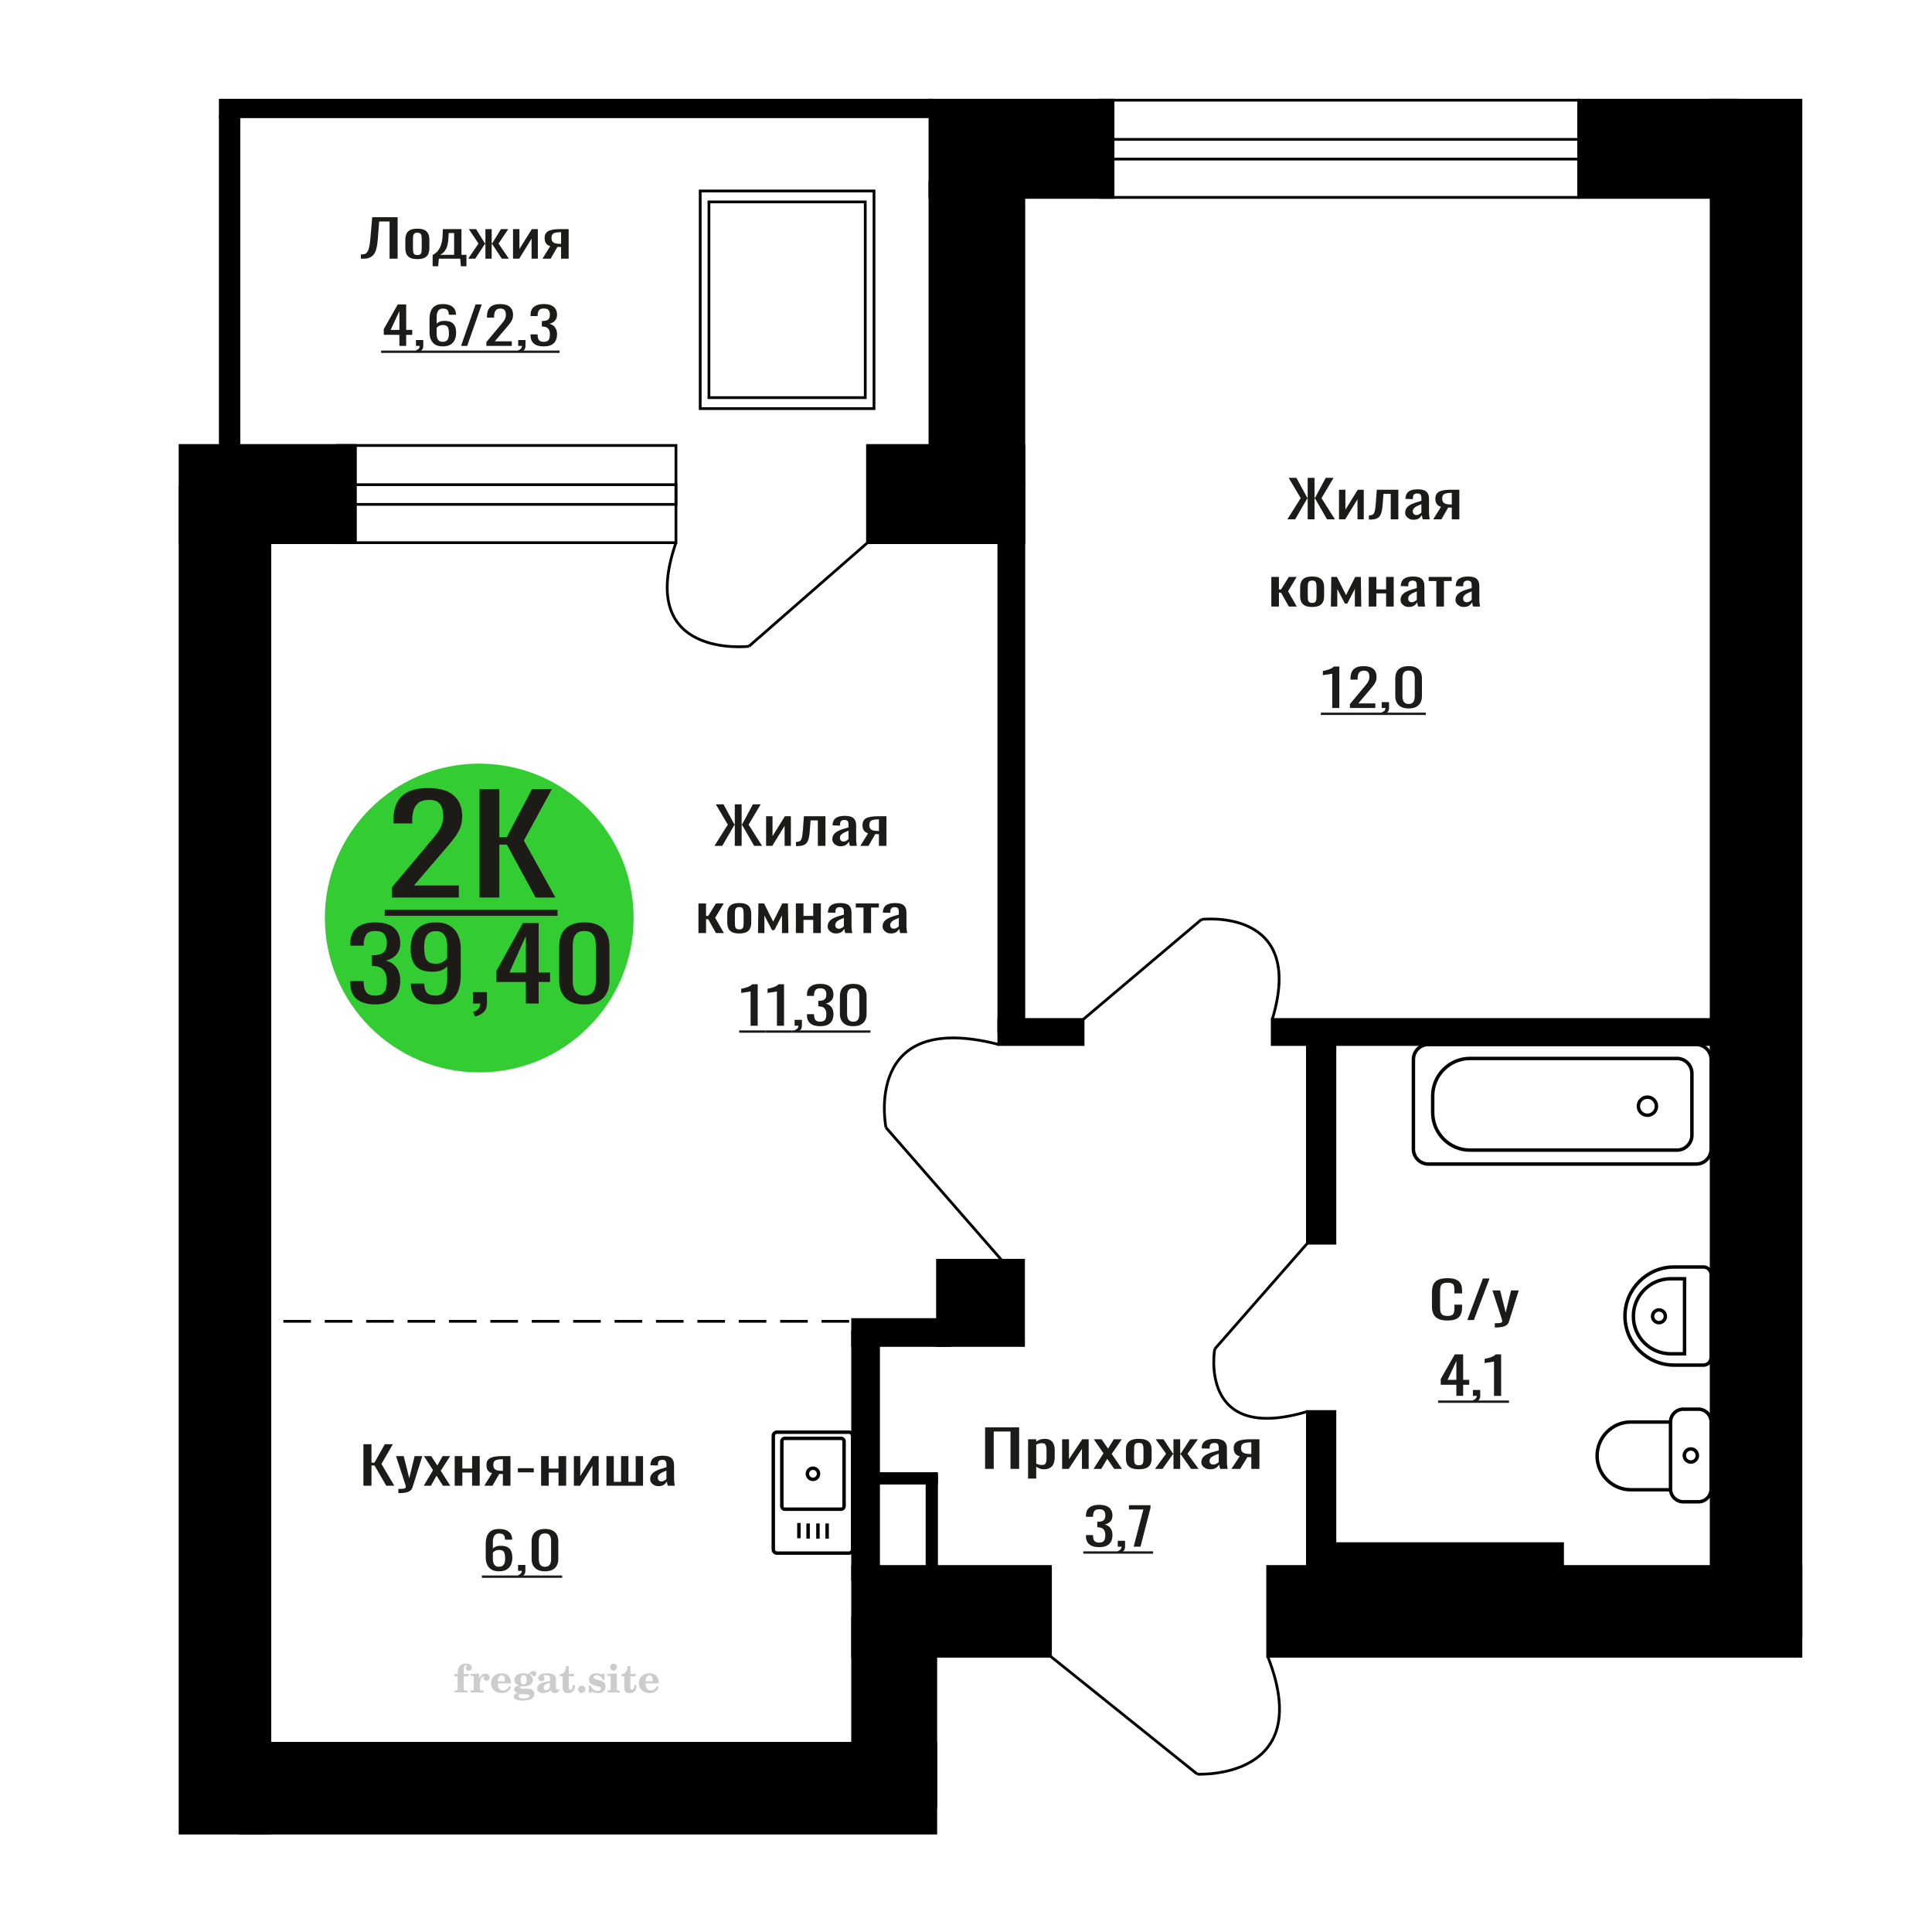 <?xml version="1.0" encoding="UTF-8"?>
<!DOCTYPE svg PUBLIC "-//W3C//DTD SVG 1.1//EN" "http://www.w3.org/Graphics/SVG/1.1/DTD/svg11.dtd">
<!-- Creator: CorelDRAW 2019 -->
<svg xmlns="http://www.w3.org/2000/svg" xml:space="preserve" width="140mm" height="140mm" version="1.1" style="shape-rendering:geometricPrecision; text-rendering:geometricPrecision; image-rendering:optimizeQuality; fill-rule:evenodd; clip-rule:evenodd"
viewBox="0 0 14000 14000"
 xmlns:xlink="http://www.w3.org/1999/xlink">
 <defs>
  <style type="text/css">
   <![CDATA[
    .str0 {stroke:black;stroke-width:25;stroke-miterlimit:22.926}
    .str2 {stroke:black;stroke-width:25.01;stroke-miterlimit:22.926}
    .str1 {stroke:black;stroke-width:20;stroke-miterlimit:22.926}
    .str3 {stroke:black;stroke-width:20;stroke-miterlimit:22.926;stroke-dasharray:200 100}
    .fil1 {fill:none}
    .fil5 {fill:black}
    .fil4 {fill:#1C1B17}
    .fil3 {fill:#33CC33}
    .fil0 {fill:#1C1B17;fill-rule:nonzero}
    .fil2 {fill:#CCCCCC;fill-rule:nonzero}
   ]]>
  </style>
 </defs>
 <g id="Слой_x0020_1">
  <polygon class="fil0" points="7138.43,10643.97 7138.43,10343.24 7385.11,10343.24 7385.11,10643.97 7322.6,10643.97 7322.6,10373.31 7200.92,10373.31 7200.92,10643.97 "/>
  <path id="1" class="fil0" d="M7449.82 10714.51l0 -285.13 59.17 0 0 17.07c7.02,-5.44 15.49,-10.14 25.44,-14.1 9.97,-3.96 21.77,-5.94 35.4,-5.94 16.59,0 29.78,2.9 39.55,8.72 9.77,5.82 17.06,13.12 21.85,21.91 4.79,8.78 7.93,17.69 9.4,26.73 1.48,9.03 2.21,16.77 2.21,23.2l0 51.98c0,15.1 -2.21,29.39 -6.63,42.88 -4.43,13.49 -12.46,24.38 -24.06,32.67 -11.62,8.29 -27.93,12.44 -48.95,12.44 -11.43,0 -21.57,-1.92 -30.42,-5.75 -8.85,-3.84 -16.77,-8.23 -23.79,-13.18l0 86.5 -59.17 0zm101.76 -98.76c10.32,0 17.7,-2.53 22.12,-7.61 4.43,-5.07 7.2,-11.94 8.3,-20.6 1.1,-8.67 1.67,-18.2 1.67,-28.59l0 -51.98c0,-8.91 -0.75,-17.14 -2.22,-24.69 -1.48,-7.55 -4.61,-13.55 -9.4,-18 -4.8,-4.46 -12.35,-6.69 -22.67,-6.69 -7.75,0 -15.13,1.12 -22.13,3.34 -7.01,2.23 -13.09,4.83 -18.26,7.8l0 137.37c5.54,2.72 11.8,5.01 18.81,6.87 7.01,1.86 14.93,2.78 23.78,2.78z"/>
  <polygon id="2" class="fil0" points="7696.5,10643.97 7696.5,10429.38 7746.27,10429.38 7746.27,10573.8 7842.5,10429.38 7888.96,10429.38 7888.96,10643.97 7840.3,10643.97 7840.3,10498.43 7744.61,10643.97 "/>
  <polygon id="3" class="fil0" points="7924.36,10643.97 7996.27,10531.1 7926.03,10429.38 7982.43,10429.38 8029.44,10497.32 8070.93,10429.38 8129,10429.38 8055.99,10535.93 8130.1,10643.97 8073.68,10643.97 8023.36,10571.2 7980.22,10643.97 "/>
  <path id="4" class="fil0" d="M8252.33 10646.94c-23.6,0 -42.22,-3.22 -55.87,-9.65 -13.64,-6.44 -23.31,-15.6 -29.03,-27.48 -5.72,-11.88 -8.57,-25.86 -8.57,-41.95l0 -62.37c0,-16.09 2.85,-30.08 8.57,-41.96 5.72,-11.88 15.39,-21.04 29.03,-27.47 13.65,-6.44 32.27,-9.65 55.87,-9.65 23.59,0 42.13,3.21 55.58,9.65 13.46,6.43 23.04,15.59 28.76,27.47 5.72,11.88 8.57,25.87 8.57,41.96l0 62.37c0,16.09 -2.85,30.07 -8.57,41.95 -5.72,11.88 -15.3,21.04 -28.76,27.48 -13.45,6.43 -31.99,9.65 -55.58,9.65zm0 -29.33c11.42,0 19.45,-2.23 24.06,-6.68 4.6,-4.46 7.37,-10.34 8.29,-17.64 0.93,-7.3 1.39,-14.91 1.39,-22.83l0 -67.2c0,-8.17 -0.46,-15.84 -1.39,-23.02 -0.92,-7.18 -3.69,-13.06 -8.29,-17.64 -4.61,-4.57 -12.64,-6.86 -24.06,-6.86 -11.43,0 -19.55,2.29 -24.34,6.86 -4.79,4.58 -7.65,10.46 -8.57,17.64 -0.92,7.18 -1.39,14.85 -1.39,23.02l0 67.2c0,7.92 0.47,15.53 1.39,22.83 0.92,7.3 3.78,13.18 8.57,17.64 4.79,4.45 12.91,6.68 24.34,6.68z"/>
  <polygon id="5" class="fil0" points="8369.58,10643.97 8449.77,10534.45 8374.56,10429.38 8430.97,10429.38 8498.99,10532.59 8503.41,10532.59 8503.41,10429.38 8552.08,10429.38 8552.08,10532.59 8556.51,10532.59 8623.99,10429.38 8680.4,10429.38 8605.19,10534.45 8685.38,10643.97 8630.62,10643.97 8556.51,10538.53 8552.08,10538.53 8552.08,10643.97 8503.41,10643.97 8503.41,10538.53 8498.44,10538.53 8424.33,10643.97 "/>
  <path id="6" class="fil0" d="M8769.44 10646.94c-12.53,0 -23.59,-2.41 -33.19,-7.24 -9.58,-4.83 -17.13,-11.01 -22.67,-18.56 -5.53,-7.55 -8.3,-15.53 -8.3,-23.95 0,-13.37 3.32,-24.63 9.97,-33.79 6.63,-9.15 15.76,-16.89 27.36,-23.2 11.62,-6.31 25.07,-11.82 40.39,-16.52 15.3,-4.7 31.43,-9.28 48.38,-13.74l0 -15.22c0,-8.66 -0.73,-15.84 -2.2,-21.53 -1.48,-5.7 -4.52,-9.97 -9.13,-12.81 -4.61,-2.85 -11.52,-4.27 -20.74,-4.27 -8.12,0 -14.66,1.23 -19.63,3.71 -4.98,2.48 -8.58,6 -10.79,10.58 -2.22,4.58 -3.32,9.96 -3.32,16.15l0 10.77 -58.62 -1.49c0.73,-23.76 8.85,-41.27 24.33,-52.53 15.49,-11.26 39.46,-16.89 71.9,-16.89 31.7,0 54.2,5.81 67.47,17.45 13.27,11.63 19.92,28.46 19.92,50.49l0 98.01c0,6.69 0.27,13.12 0.83,19.31 0.55,6.19 1.28,11.94 2.21,17.26 0.92,5.33 1.75,10.34 2.48,15.04l-54.19 0c-1.12,-3.96 -2.49,-8.97 -4.16,-15.04 -1.65,-6.06 -2.86,-11.57 -3.59,-16.52 -3.69,8.42 -10.78,16.28 -21.28,23.58 -10.52,7.3 -24.99,10.95 -43.43,10.95zm23.23 -34.16c5.89,0 11.44,-1.11 16.59,-3.34 5.17,-2.23 9.77,-4.76 13.83,-7.61 4.06,-2.85 6.82,-5.14 8.29,-6.87l0 -60.89c-9.2,3.47 -17.87,6.93 -25.99,10.4 -8.11,3.46 -15.21,7.12 -21.29,10.95 -6.08,3.84 -10.87,8.17 -14.38,13 -3.51,4.82 -5.25,10.33 -5.25,16.52 0,8.66 2.39,15.47 7.19,20.42 4.78,4.95 11.8,7.42 21.01,7.42z"/>
  <path id="7" class="fil0" d="M8923.19 10643.97l60.29 -90.96c-10.32,-2.72 -18.71,-6.81 -25.16,-12.25 -6.45,-5.45 -11.16,-12.13 -14.11,-20.05 -2.95,-7.92 -4.42,-16.83 -4.42,-26.73 0,-11.39 2.22,-21.17 6.64,-29.33 4.43,-8.17 11.43,-14.85 21.01,-20.05 9.59,-5.2 22.31,-9.04 38.16,-11.51 15.87,-2.48 35.4,-3.71 58.64,-3.71l61.94 0 0 214.59 -58.64 0 0 -84.65c-5.9,0 -10.87,-0.06 -14.92,-0.19 -4.06,-0.12 -8.48,-0.3 -13.28,-0.55l-52.54 85.39 -63.61 0zm137.72 -107.67c0.73,0 1.94,0 3.59,0 1.67,0 2.68,0 3.04,0l0 -84.28c-0.36,0 -1.37,0 -3.04,0 -1.65,0 -2.66,0 -3.04,0 -17.32,0 -31.06,1.43 -41.2,4.27 -10.14,2.85 -17.24,7.3 -21.29,13.37 -4.06,6.06 -6.09,14.17 -6.09,24.32 0,14.11 4.71,24.62 14.11,31.55 9.4,6.94 27.38,10.52 53.92,10.77z"/>
  <path class="fil1 str0" d="M5603.56 10404.88l0 822.79c0,14.76 12.07,26.84 26.83,26.84l521.22 0c14.75,0 26.82,-12.08 26.82,-26.84l0 -822.79c0,-14.77 -12.07,-26.85 -26.82,-26.85l-521.22 0c-14.76,0 -26.83,12.08 -26.83,26.85zm61.91 39.12l0 471.16c0,11.58 9.47,21.06 21.04,21.06l408.96 0c11.58,0 21.06,-9.48 21.06,-21.06l0 -471.16c0,-11.58 -9.48,-21.06 -21.06,-21.06l-408.96 0c-11.57,0 -21.04,9.48 -21.04,21.06zm185.07 235.58c0,22.36 18.11,40.48 40.46,40.48 22.34,0 40.45,-18.12 40.45,-40.48 0,-22.36 -18.11,-40.48 -40.45,-40.48 -22.35,0 -40.46,18.12 -40.46,40.48zm-61.24 356.7l0 110.33m66.56 -107.27l0 110.34m71.32 -110.34l0 110.34m66.56 -110.34l0 110.34"/>
  <path class="fil2" d="M3291.06 12147.67l0 -17.78 25.02 0 0 -5.65c0,-21.97 5.22,-38.99 15.71,-51.17 10.49,-12.19 25.21,-18.26 44.12,-18.26 13.27,0 23.76,2.73 31.52,8.14 7.76,5.41 11.66,12.7 11.66,21.87 0,6.82 -2.07,12.19 -6.21,16.09 -4.14,3.9 -9.87,5.83 -17.26,5.83 -6.07,0 -11.01,-1.78 -14.82,-5.36 -3.81,-3.57 -5.73,-8.18 -5.73,-13.78 0,-5.88 2.63,-11.1 7.95,-15.71 1.08,-1.08 1.64,-1.79 1.64,-2.07 0,-0.99 -0.47,-1.74 -1.36,-2.16 -0.94,-0.47 -2.45,-0.71 -4.57,-0.71 -7,0 -11.85,3.58 -14.53,10.68 -2.73,7.1 -4.09,21.54 -4.09,43.32l0 8.94 35.51 0 0 17.78 -35.51 0 0 91.43c0,4.14 0.84,6.97 2.59,8.47 1.74,1.51 5.08,2.26 10.01,2.26l15.06 0 0 14.11 -93.7 0 0 -14.11 12.37 -0.28c3.76,-0.19 6.3,-0.99 7.67,-2.5 1.31,-1.45 1.97,-4.09 1.97,-7.95l0 -91.43 -25.02 0z"/>
  <path id="1" class="fil2" d="M3410.06 12263.94l0 -14.11 13.22 -0.28c3.86,-0.29 6.44,-1.13 7.71,-2.54 1.27,-1.41 1.93,-4.05 1.93,-7.91l0 -84.47c0,-4.52 -0.99,-7.53 -3.01,-8.99 -2.02,-1.46 -6.21,-2.21 -12.56,-2.21 -0.84,0 -2.21,0.05 -4.09,0.14 -1.88,0.1 -3.29,0.14 -4.33,0.14l0 -13.82 62.89 -3.11 0 38.85c5.55,-12.74 12.14,-22.39 19.9,-28.88 7.71,-6.44 16.41,-9.69 26.15,-9.69 9.03,0 16.37,2.54 22.01,7.58 5.65,5.08 8.47,11.52 8.47,19.42 0,7.72 -2.07,13.88 -6.26,18.53 -4.18,4.66 -9.69,6.97 -16.51,6.97 -6.35,0 -11.52,-2.03 -15.52,-6.12 -4,-4.09 -6.02,-9.41 -6.02,-15.94 0,-2.59 0.42,-4.94 1.27,-7.15 0.8,-2.21 2.12,-4.33 3.86,-6.35 -10.49,3.38 -18.44,10.67 -23.94,21.77 -5.51,11.11 -8.28,25.59 -8.28,43.42l0 29.91c0,3.86 0.66,6.5 1.97,7.95 1.37,1.51 3.91,2.31 7.67,2.5l18.02 0.28 0 14.11 -94.55 0z"/>
  <path id="2" class="fil2" d="M3689.51 12217.37l12.42 5.93c-4.42,14.77 -12.14,26.01 -23.19,33.68 -11.1,7.67 -25.17,11.48 -42.24,11.48 -23.43,0 -42.29,-6.59 -56.68,-19.71 -14.35,-13.13 -21.54,-30.34 -21.54,-51.65 0,-21.26 7.15,-38.57 21.4,-51.83 14.3,-13.27 32.97,-19.9 56.02,-19.9 21.02,0 37.35,6.07 49.01,18.25 11.67,12.14 17.5,29.21 17.5,51.13l0 3.71 -94.83 0 0 1.93c0,16.33 3.3,28.65 9.83,36.97 6.59,8.33 16.37,12.47 29.31,12.47 9.45,0 17.78,-2.73 24.93,-8.19 7.19,-5.45 13.21,-13.54 18.06,-24.27zm-82.13 -33.58l43.37 0c2.96,0 5.03,-0.66 6.21,-1.93 1.18,-1.27 1.79,-3.62 1.79,-7.05 0,-12.14 -1.84,-20.98 -5.46,-26.49 -3.62,-5.5 -9.31,-8.27 -17.12,-8.27 -8.98,0 -15.85,3.62 -20.6,10.81 -4.71,7.25 -7.43,18.21 -8.19,32.93z"/>
  <path id="3" class="fil2" d="M3754.04 12269.07c-9.12,-2.31 -15.99,-5.69 -20.65,-10.26 -4.65,-4.56 -6.96,-10.16 -6.96,-16.88 0,-7.43 3.06,-13.55 9.22,-18.39 6.16,-4.8 15.05,-8.09 26.62,-9.84 -11.38,-3.05 -20.03,-8.04 -26.01,-15.05 -5.97,-6.96 -8.98,-15.47 -8.98,-25.49 0,-14.3 6.07,-25.97 18.2,-34.9 12.14,-8.99 27.99,-13.45 47.56,-13.45 6.91,0 13.4,0.7 19.56,2.07 6.17,1.36 12.14,3.43 17.92,6.16l4.85 -7.01c3.76,-5.36 8.28,-9.46 13.5,-12.37 5.22,-2.92 10.68,-4.38 16.37,-4.38 6.25,0 11.33,1.79 15.28,5.37 3.96,3.62 5.93,8.23 5.93,13.82 0,5.51 -1.5,10.02 -4.56,13.46 -3.01,3.43 -6.96,5.17 -11.81,5.17 -3.34,0 -6.16,-0.7 -8.56,-2.12 -2.4,-1.45 -4.33,-3.62 -5.78,-6.53 -0.57,-1.13 -0.9,-2.5 -1.09,-4.14 -0.28,-2.31 -1.27,-3.48 -2.91,-3.58 -1.65,0 -3.48,0.8 -5.51,2.4 -2.02,1.6 -3.66,3.62 -4.93,6.07 6.96,4.8 12.04,9.92 15.24,15.43 3.19,5.55 4.79,11.9 4.79,19.05 0,14.34 -5.83,25.58 -17.45,33.72 -11.62,8.14 -27.75,12.23 -48.4,12.23 -1.74,0 -4.18,-0.09 -7.34,-0.28 -3.1,-0.19 -5.36,-0.28 -6.72,-0.28 -4.33,0 -7.72,0.8 -10.11,2.44 -2.45,1.6 -3.67,3.81 -3.67,6.64 0,3.24 1.08,5.5 3.24,6.77 2.17,1.27 5.93,1.93 11.34,1.93l20.46 0c10.72,0 20.08,0.33 28.03,1.03 8,0.71 13.45,1.6 16.51,2.68 7.72,2.78 13.74,7.34 18.06,13.78 4.33,6.45 6.5,13.88 6.5,22.3 0,14.86 -7.06,26.29 -21.17,34.29 -14.11,8 -34.34,11.99 -60.73,11.99 -22.43,0 -39.32,-2.44 -50.65,-7.29 -11.34,-4.89 -17.03,-12.13 -17.03,-21.77 0,-6.35 2.77,-11.62 8.28,-15.9 5.5,-4.28 13.36,-7.25 23.56,-8.89zm13.88 7.85c-3.58,1.46 -6.12,3.15 -7.62,5.04 -1.51,1.88 -2.26,4.32 -2.26,7.38 0,6.16 2.68,10.72 8,13.64 5.31,2.96 13.59,4.42 24.83,4.42 15.24,0 26.53,-1.41 33.82,-4.18 7.29,-2.83 10.96,-7.15 10.96,-13.08 0,-4.66 -1.97,-8.04 -5.93,-10.11 -3.95,-2.07 -10.72,-3.11 -20.32,-3.11l-41.48 0zm4.8 -104.51c0,11.61 1.74,20.08 5.22,25.4 3.53,5.31 8.98,7.99 16.46,7.99 7.53,0 13.08,-2.68 16.7,-8.09 3.57,-5.36 5.36,-13.78 5.36,-25.3 0,-11.29 -1.79,-19.66 -5.36,-25.07 -3.62,-5.41 -9.17,-8.14 -16.7,-8.14 -7.48,0 -12.93,2.73 -16.46,8.14 -3.48,5.41 -5.22,13.78 -5.22,25.07z"/>
  <path id="4" class="fil2" d="M3985.28 12195.64c-16.7,2.68 -28.6,6.63 -35.66,11.86 -7.1,5.22 -10.63,12.55 -10.63,22.06 0,5.78 1.6,10.34 4.75,13.78 3.15,3.38 7.43,5.08 12.75,5.08 8.7,0 15.71,-3.25 20.93,-9.74 5.22,-6.49 7.86,-15.38 7.86,-26.67l0 -16.37zm43.74 35.75c0,4.52 0.8,7.71 2.4,9.64 1.6,1.93 4.23,2.87 7.81,2.87 1.64,0 3.52,-0.47 5.64,-1.46 2.12,-0.94 3.43,-1.41 4,-1.41 1.08,0 1.97,0.33 2.63,1.08 0.61,0.76 0.94,1.79 0.94,3.2 0,5.88 -3.34,11.25 -10.06,16.14 -6.73,4.84 -14.77,7.29 -24.13,7.29 -7.01,0 -12.98,-1.84 -17.92,-5.55 -4.99,-3.72 -7.9,-8.52 -8.85,-14.35 -7.71,6.3 -16.46,11.2 -26.24,14.68 -9.79,3.48 -19.85,5.22 -30.25,5.22 -13.5,0 -23.99,-2.92 -31.42,-8.8 -7.43,-5.88 -11.14,-14.16 -11.14,-24.83 0,-14.21 7.47,-25.64 22.38,-34.2 14.92,-8.61 38.53,-15.05 70.75,-19.38l0 -15.33c0,-9.93 -1.98,-16.94 -5.93,-21.07 -3.95,-4.14 -10.53,-6.21 -19.71,-6.21 -5.97,0 -11,0.98 -15.05,2.96 -4.09,1.98 -6.16,4.28 -6.16,6.82 0,0.66 1.22,2.54 3.67,5.69 2.44,3.11 3.67,6.59 3.67,10.49 0,5.32 -2.07,9.6 -6.26,12.89 -4.18,3.24 -9.64,4.89 -16.32,4.89 -6.82,0 -12.47,-1.97 -16.98,-5.93 -4.47,-3.95 -6.73,-8.89 -6.73,-14.86 0,-11.76 5.65,-20.88 16.94,-27.37 11.33,-6.45 27.28,-9.69 47.97,-9.69 11.57,0 21.73,1.17 30.53,3.52 8.75,2.31 15.99,5.79 21.68,10.35 4.52,3.53 7.67,7.48 9.46,11.95 1.79,4.42 2.68,11.24 2.68,20.41l0 60.35z"/>
  <path id="5" class="fil2" d="M4165.76 12210.6c0,0.66 0.09,1.65 0.24,2.96 0.14,1.32 0.18,2.31 0.18,2.97 0,16.51 -4.37,29.39 -13.12,38.66 -8.8,9.22 -20.98,13.83 -36.55,13.83 -14.2,0 -24.32,-3.34 -30.29,-10.07 -5.97,-6.68 -8.94,-18.48 -8.94,-35.41l0 -77 -20.32 0 0 -15.15c13.97,-0.89 24.84,-6.35 32.55,-16.27 7.72,-9.93 11.95,-23.95 12.7,-41.96l19.38 0 0 56.73 38.1 0 0 16.65 -38.1 0 0 74.78c0,9.55 0.9,15.9 2.64,19.01 1.74,3.15 4.79,4.7 9.22,4.7 5.41,0 9.5,-2.87 12.32,-8.56 2.77,-5.69 4.33,-14.3 4.61,-25.87l15.38 0z"/>
  <path id="6" class="fil2" d="M4215.67 12214.83c7.15,0 13.35,2.59 18.58,7.81 5.22,5.18 7.85,11.38 7.85,18.63 0,7.29 -2.59,13.54 -7.81,18.77 -5.17,5.22 -11.38,7.85 -18.62,7.85 -7.2,0 -13.36,-2.63 -18.54,-7.85 -5.22,-5.23 -7.8,-11.48 -7.8,-18.77 0,-7.15 2.63,-13.36 7.85,-18.58 5.22,-5.22 11.38,-7.86 18.49,-7.86z"/>
  <path id="7" class="fil2" d="M4266.94 12214.27l12.18 0c5.79,12.79 13.12,22.58 22.01,29.35 8.94,6.77 18.87,10.16 29.87,10.16 7.2,0 12.89,-1.6 17.08,-4.75 4.23,-3.2 6.35,-7.43 6.35,-12.79 0,-4.8 -1.84,-8.47 -5.55,-11.06 -3.72,-2.59 -11.62,-5.13 -23.76,-7.62 -20.84,-4 -35.51,-9.64 -44.02,-16.84 -8.52,-7.19 -12.75,-17.26 -12.75,-30.19 0,-14.35 4.75,-25.45 14.25,-33.31 9.5,-7.9 23,-11.85 40.45,-11.85 6.49,0 12.7,0.8 18.49,2.45 5.83,1.64 11.15,3.99 15.94,7.1l11.06 -7.57 11.61 0 1.37 45.15 -13.27 0c-4.93,-10.58 -11.33,-18.91 -19.14,-24.88 -7.81,-5.98 -16.18,-8.99 -25.16,-8.99 -6.82,0 -12.37,1.51 -16.65,4.57 -4.33,3.05 -6.5,6.86 -6.5,11.47 0,8.75 11.15,15.1 33.4,19.05 2.68,0.47 4.75,0.85 6.21,1.13 15.71,2.92 27.56,8.23 35.46,15.95 7.91,7.71 11.86,17.73 11.86,30.01 0,14.81 -4.99,26.53 -14.96,35.18 -9.97,8.7 -23.57,13.03 -40.83,13.03 -7.71,0 -15.05,-0.89 -21.92,-2.73 -6.91,-1.83 -13.12,-4.47 -18.76,-7.95l-12.14 8.42 -11.34 0 -0.84 -52.49z"/>
  <path id="8" class="fil2" d="M4421.26 12080.5c0,-7.01 2.4,-12.94 7.25,-17.78 4.84,-4.89 10.67,-7.34 17.59,-7.34 6.63,0 12.37,2.45 17.26,7.38 4.85,4.94 7.29,10.82 7.29,17.74 0,6.91 -2.4,12.84 -7.24,17.87 -4.85,5.03 -10.59,7.53 -17.31,7.53 -6.92,0 -12.75,-2.45 -17.59,-7.39 -4.85,-4.94 -7.25,-10.91 -7.25,-18.01zm48.26 158.56c0,3.95 0.66,6.68 1.93,8.09 1.32,1.41 3.91,2.21 7.76,2.4l11.2 0.28 0 14.11 -87.21 0 0 -14.11 12.28 -0.28c3.81,-0.19 6.39,-0.99 7.71,-2.5 1.37,-1.45 2.02,-4.14 2.02,-7.99l0 -84.48c0,-4.47 -0.98,-7.48 -3.01,-8.94 -2.02,-1.46 -6.16,-2.21 -12.41,-2.21 -0.85,0 -2.17,0.05 -4.1,0.14 -1.88,0.1 -3.34,0.14 -4.46,0.14l0 -13.82 68.29 -3.11 0 112.28z"/>
  <path id="9" class="fil2" d="M4612.23 12210.6c0,0.66 0.09,1.65 0.24,2.96 0.14,1.32 0.18,2.31 0.18,2.97 0,16.51 -4.37,29.39 -13.12,38.66 -8.8,9.22 -20.98,13.83 -36.55,13.83 -14.2,0 -24.32,-3.34 -30.29,-10.07 -5.97,-6.68 -8.94,-18.48 -8.94,-35.41l0 -77 -20.32 0 0 -15.15c13.97,-0.89 24.84,-6.35 32.55,-16.27 7.72,-9.93 11.95,-23.95 12.7,-41.96l19.38 0 0 56.73 38.1 0 0 16.65 -38.1 0 0 74.78c0,9.55 0.9,15.9 2.64,19.01 1.74,3.15 4.79,4.7 9.22,4.7 5.41,0 9.5,-2.87 12.32,-8.56 2.77,-5.69 4.33,-14.3 4.61,-25.87l15.38 0z"/>
  <path id="10" class="fil2" d="M4760.82 12217.37l12.42 5.93c-4.42,14.77 -12.14,26.01 -23.19,33.68 -11.1,7.67 -25.17,11.48 -42.24,11.48 -23.43,0 -42.29,-6.59 -56.68,-19.71 -14.35,-13.13 -21.54,-30.34 -21.54,-51.65 0,-21.26 7.15,-38.57 21.4,-51.83 14.3,-13.27 32.97,-19.9 56.02,-19.9 21.02,0 37.35,6.07 49.01,18.25 11.67,12.14 17.5,29.21 17.5,51.13l0 3.71 -94.83 0 0 1.93c0,16.33 3.3,28.65 9.83,36.97 6.59,8.33 16.37,12.47 29.31,12.47 9.45,0 17.78,-2.73 24.93,-8.19 7.19,-5.45 13.21,-13.54 18.06,-24.27zm-82.13 -33.58l43.37 0c2.96,0 5.03,-0.66 6.21,-1.93 1.18,-1.27 1.79,-3.62 1.79,-7.05 0,-12.14 -1.84,-20.98 -5.46,-26.49 -3.62,-5.5 -9.31,-8.27 -17.12,-8.27 -8.98,0 -15.85,3.62 -20.6,10.81 -4.71,7.25 -7.43,18.21 -8.19,32.93z"/>
  <circle class="fil3" cx="3472.76" cy="6652.26" r="1118.74"/>
  <path class="fil0" d="M2718.71 7278.39c-39.94,0 -73.23,-6 -99.84,-17.99 -26.63,-12 -46.6,-29.27 -59.92,-51.81 -13.31,-22.55 -19.97,-49.17 -19.97,-79.88l0 -19.43 96.22 0c0,1.92 0,3.96 0,6.12 0,2.16 0,4.44 0,6.84 0.61,17.27 3.18,32.86 7.72,46.77 4.53,13.91 12.7,24.95 24.5,33.1 11.81,8.16 28.9,12.23 51.29,12.23 23.6,0 41.45,-4.43 53.56,-13.31 12.1,-8.87 20.27,-21.47 24.5,-37.78 4.24,-16.31 6.36,-35.02 6.36,-56.12 0,-30.71 -7.12,-55.77 -21.33,-75.2 -14.22,-19.43 -39.19,-30.1 -74.88,-32.02 -1.82,-0.48 -4.09,-0.72 -6.82,-0.72 -2.72,0 -4.99,0 -6.81,0l0 -77c1.82,0 3.94,0 6.36,0 2.42,0 4.54,0 6.36,0 34.49,-0.96 59.3,-8.15 74.42,-21.58 15.13,-13.44 22.7,-35.74 22.7,-66.92 0,-26.39 -5.6,-47.5 -16.79,-63.33 -11.2,-15.83 -33.44,-23.74 -66.72,-23.74 -33.28,0 -55.37,8.75 -66.27,26.26 -10.88,17.51 -16.94,39.94 -18.15,67.28 0,1.92 0,3.96 0,6.12 0,2.16 0,4.2 0,6.11l-96.22 0 0 -19.42c0,-31.19 6.66,-57.81 19.97,-79.88 13.32,-22.06 33.44,-39.09 60.37,-51.09 26.92,-11.99 60.36,-17.99 100.3,-17.99 40.54,0 74.13,6 100.75,17.99 26.63,12 46.6,29.15 59.92,51.45 13.31,22.31 19.97,49.05 19.97,80.24 0,35.02 -9.54,63.08 -28.6,84.19 -19.06,21.1 -44.63,35.5 -76.71,43.17 22.39,5.28 41.32,14.39 56.74,27.35 15.43,12.95 27.39,29.38 35.85,49.29 8.48,19.91 12.72,43.05 12.72,69.44 0,34.54 -6.06,64.64 -18.17,90.3 -12.09,25.67 -31.46,45.58 -58.09,59.73 -26.63,14.15 -61.72,21.23 -105.29,21.23z"/>
  <path id="1" class="fil0" d="M3158.05 7278.39c-38.13,0 -70.65,-5.64 -97.59,-16.91 -26.93,-11.28 -47.35,-27.71 -61.27,-49.3 -13.91,-21.58 -21.18,-47.73 -21.78,-78.43 0,-0.96 0,-2.04 0,-3.24 0,-1.2 0,-2.28 0,-3.24l97.13 0c0,27.83 5.74,49.3 17.25,64.41 11.49,15.11 33.88,22.66 67.17,22.66 18.15,0 33.28,-4.43 45.39,-13.31 12.09,-8.87 21.17,-22.55 27.22,-41.01 6.05,-18.47 9.08,-41.86 9.08,-70.16l0 -88.51c-9.08,11.99 -22.54,21.71 -40.39,29.14 -17.85,7.44 -40.09,11.15 -66.72,11.15 -40.54,0 -72.32,-7.07 -95.32,-21.22 -22.99,-14.15 -39.18,-33.82 -48.55,-59.01 -9.38,-25.18 -14.08,-54.57 -14.08,-88.15 0,-35.5 6.06,-67.52 18.16,-96.06 12.11,-28.54 31.62,-51.21 58.55,-68 26.92,-16.79 62.18,-25.19 105.75,-25.19 42.36,0 76.85,8.52 103.48,25.55 26.63,17.03 46.14,39.93 58.54,68.72 12.41,28.78 18.61,60.92 18.61,96.42l0 195.73c0,37.42 -5.44,71.96 -16.34,103.62 -10.88,31.66 -29.35,56.96 -55.36,75.91 -26.03,18.95 -62.33,28.43 -108.93,28.43zm0 -295.03c21.18,0 38.42,-4.2 51.73,-12.59 13.32,-8.4 23.6,-17.63 30.87,-27.71l0 -86.35c0,-20.15 -2.42,-38.5 -7.27,-55.05 -4.84,-16.55 -13.3,-29.74 -25.41,-39.57 -12.1,-9.84 -28.74,-14.75 -49.92,-14.75 -21.18,0 -37.98,5.03 -50.38,15.11 -12.4,10.07 -21.18,23.14 -26.33,39.21 -5.15,16.08 -7.71,33.7 -7.71,52.89 0,23.03 1.37,44.38 4.08,64.05 2.72,19.66 9.99,35.38 21.78,47.13 11.81,11.75 31.32,17.63 58.56,17.63z"/>
  <path id="2" class="fil0" d="M3443.08 7366.17l-15.44 -33.1c16.34,-4.31 29.2,-11.87 38.58,-22.66 9.38,-10.8 14.07,-23.63 14.07,-38.5l-51.75 0 0 -82.75 99.86 0 0 81.31c0,25.43 -6.96,45.69 -20.88,60.81 -13.92,15.11 -35.41,26.74 -64.44,34.89z"/>
  <path id="3" class="fil0" d="M3810.69 7271.91l0 -156.15 -213.31 0 0 -80.59 191.52 -346.12 114.38 0 0 358.35 82.6 0 0 68.36 -82.6 0 0 156.15 -92.59 0zm-119.81 -224.51l119.81 0 0 -264.8 -119.81 264.8z"/>
  <path id="4" class="fil0" d="M4234.6 7278.39c-41.75,0 -76.09,-7.44 -103.02,-22.31 -26.93,-14.87 -46.9,-35.26 -59.91,-61.17 -13.02,-25.9 -19.51,-55.4 -19.51,-88.5l0 -251.14c0,-34.06 6.34,-63.92 19.06,-89.58 12.7,-25.67 32.52,-45.7 59.45,-60.09 26.93,-14.39 61.57,-21.59 103.93,-21.59 42.36,0 76.86,7.2 103.48,21.59 26.63,14.39 46.29,34.42 59.01,60.09 12.7,25.66 19.06,55.52 19.06,89.58l0 251.14c0,33.58 -6.51,63.32 -19.52,89.22 -13.01,25.91 -32.83,46.18 -59.46,60.81 -26.62,14.63 -60.82,21.95 -102.57,21.95zm0 -63.33c23,0 40.39,-5.27 52.2,-15.83 11.79,-10.55 19.97,-24.1 24.51,-40.65 4.53,-16.55 6.8,-33.7 6.8,-51.45l0 -252.58c0,-18.71 -2.12,-36.34 -6.35,-52.89 -4.23,-16.55 -12.26,-29.86 -24.05,-39.93 -11.81,-10.08 -29.51,-15.11 -53.11,-15.11 -23.6,0 -41.45,5.03 -53.55,15.11 -12.11,10.07 -20.27,23.38 -24.51,39.93 -4.24,16.55 -6.36,34.18 -6.36,52.89l0 252.58c0,17.75 2.27,34.9 6.82,51.45 4.54,16.55 13,30.1 25.41,40.65 12.4,10.56 29.8,15.83 52.19,15.83z"/>
  <path class="fil0" d="M2839.76 6503.86l0 -73.79 261.63 -311.66c19.48,-23.3 37.47,-44.98 53.99,-65.05 16.51,-20.06 30.05,-41.26 40.63,-63.59 10.6,-22.33 15.88,-48.06 15.88,-77.19 0,-36.25 -7.61,-64.72 -22.86,-85.44 -15.24,-20.71 -41.92,-31.07 -80.01,-31.07 -32.18,0 -57.15,6.8 -74.94,20.39 -17.78,13.6 -30.05,31.4 -36.83,53.4 -6.78,22.01 -10.16,45.63 -10.16,70.88l0 26.21 -135.91 0 0 -27.18c0,-47.25 8.27,-87.87 24.78,-121.85 16.51,-33.98 43.18,-60.36 80,-79.13 36.84,-18.77 85.74,-28.16 146.7,-28.16 82.99,0 144.8,17.97 185.44,53.89 40.64,35.92 60.97,85.6 60.97,149.03 0,33.66 -5.3,63.11 -15.88,88.35 -10.58,25.25 -24.35,48.87 -41.27,70.88 -16.95,22.01 -35.57,44.66 -55.89,67.96l-236.24 275.74 325.14 0 0 87.38 -485.17 0z"/>
  <polygon id="1" class="fil0" points="3474.81,6503.86 3474.81,5717.43 3618.33,5717.43 3618.33,6066.96 3671.68,6066.96 3855.84,5717.43 3999.36,5717.43 3796.14,6091.23 4024.77,6503.86 3881.23,6503.86 3672.95,6120.35 3618.33,6120.35 3618.33,6503.86 "/>
  <polygon id="2" class="fil4" points="2787.68,6592.12 4040.01,6592.12 4040.01,6636.25 2787.68,6636.25 "/>
  <polygon class="fil0" points="2633.42,10766.09 2633.42,10465.37 2691.81,10465.37 2691.81,10599.02 2713.51,10599.02 2788.45,10465.37 2846.84,10465.37 2764.16,10608.3 2857.17,10766.09 2798.78,10766.09 2714.04,10619.44 2691.81,10619.44 2691.81,10766.09 "/>
  <path id="1" class="fil0" d="M2886.64 10819.92l0 -30.44c13.43,0 24.11,-0.43 32.03,-1.3 7.93,-0.87 13.61,-2.48 17.07,-4.83 3.43,-2.35 5.16,-5.63 5.16,-9.83 0,-2.23 -1.21,-7.18 -3.62,-14.86 -2.41,-7.67 -5,-15.84 -7.75,-24.5l-59.94 -182.66 55.8 0 40.31 160.39 38.76 -160.39 55.81 0 -71.31 226.47c-3.1,10.4 -8.79,18.63 -17.06,24.69 -8.27,6.06 -18.86,10.46 -31.78,13.18 -12.92,2.72 -28.51,4.08 -46.77,4.08l-6.71 0z"/>
  <polygon id="2" class="fil0" points="3070.6,10766.09 3137.79,10653.23 3072.16,10551.5 3124.86,10551.5 3168.79,10619.44 3207.56,10551.5 3261.82,10551.5 3193.6,10658.05 3262.85,10766.09 3210.13,10766.09 3163.11,10693.32 3122.8,10766.09 "/>
  <polygon id="3" class="fil0" points="3294.89,10766.09 3294.89,10551.5 3350.18,10551.5 3350.18,10641.72 3420.99,10641.72 3420.99,10551.5 3476.27,10551.5 3476.27,10766.09 3420.99,10766.09 3420.99,10670.68 3350.18,10670.68 3350.18,10766.09 "/>
  <path id="4" class="fil0" d="M3509.35 10766.09l56.33 -90.96c-9.65,-2.72 -17.48,-6.81 -23.51,-12.25 -6.03,-5.45 -10.43,-12.13 -13.18,-20.05 -2.76,-7.92 -4.14,-16.83 -4.14,-26.73 0,-11.38 2.08,-21.16 6.21,-29.33 4.14,-8.17 10.68,-14.85 19.63,-20.05 8.96,-5.19 20.85,-9.03 35.66,-11.51 14.81,-2.47 33.07,-3.71 54.77,-3.71l57.89 0 0 214.59 -54.78 0 0 -84.65c-5.51,0 -10.16,-0.06 -13.95,-0.18 -3.8,-0.13 -7.93,-0.31 -12.4,-0.56l-49.1 85.39 -59.43 0zm128.68 -107.67c0.69,0 1.81,0 3.36,0 1.54,0 2.49,0 2.84,0l0 -84.27c-0.35,0 -1.3,0 -2.84,0 -1.55,0 -2.49,0 -2.84,0 -16.2,0 -29.02,1.42 -38.5,4.27 -9.48,2.84 -16.11,7.3 -19.89,13.36 -3.8,6.07 -5.7,14.17 -5.7,24.32 0,14.11 4.4,24.63 13.18,31.56 8.79,6.93 25.59,10.52 50.39,10.76z"/>
  <polygon id="5" class="fil0" points="3752.74,10669.19 3752.74,10639.12 3867.98,10639.12 3867.98,10669.19 "/>
  <polygon id="6" class="fil0" points="3921.21,10766.09 3921.21,10551.5 3976.5,10551.5 3976.5,10641.72 4047.31,10641.72 4047.31,10551.5 4102.6,10551.5 4102.6,10766.09 4047.31,10766.09 4047.31,10670.68 3976.5,10670.68 3976.5,10766.09 "/>
  <polygon id="7" class="fil0" points="4158.42,10766.09 4158.42,10551.5 4204.92,10551.5 4204.92,10695.92 4294.84,10551.5 4338.26,10551.5 4338.26,10766.09 4292.78,10766.09 4292.78,10620.56 4203.38,10766.09 "/>
  <polygon id="8" class="fil0" points="4394.59,10766.09 4394.59,10551.5 4447.82,10551.5 4447.82,10737.87 4500.53,10737.87 4500.53,10551.5 4553.76,10551.5 4553.76,10737.87 4606.46,10737.87 4606.46,10551.5 4659.69,10551.5 4659.69,10766.09 "/>
  <path id="9" class="fil0" d="M4771.32 10769.06c-11.72,0 -22.05,-2.41 -31.01,-7.24 -8.95,-4.83 -16.02,-11.01 -21.19,-18.56 -5.16,-7.55 -7.75,-15.53 -7.75,-23.95 0,-13.36 3.11,-24.63 9.31,-33.78 6.2,-9.16 14.73,-16.9 25.57,-23.21 10.86,-6.31 23.43,-11.82 37.73,-16.52 14.31,-4.7 29.37,-9.28 45.22,-13.73l0 -15.23c0,-8.66 -0.68,-15.84 -2.06,-21.53 -1.38,-5.69 -4.23,-9.96 -8.53,-12.81 -4.3,-2.84 -10.78,-4.27 -19.38,-4.27 -7.58,0 -13.69,1.24 -18.34,3.72 -4.65,2.47 -8.02,6 -10.08,10.58 -2.08,4.57 -3.11,9.96 -3.11,16.15l0 10.76 -54.77 -1.48c0.68,-23.76 8.27,-41.27 22.73,-52.54 14.48,-11.26 36.87,-16.89 67.19,-16.89 29.62,0 50.64,5.82 63.04,17.45 12.41,11.63 18.61,28.46 18.61,50.49l0 98.01c0,6.69 0.25,13.12 0.77,19.31 0.51,6.19 1.21,11.94 2.07,17.26 0.87,5.33 1.63,10.34 2.33,15.04l-50.66 0c-1.03,-3.96 -2.32,-8.97 -3.87,-15.04 -1.54,-6.06 -2.67,-11.57 -3.35,-16.52 -3.45,8.42 -10.08,16.28 -19.91,23.58 -9.81,7.3 -23.34,10.95 -40.56,10.95zm21.7 -34.16c5.52,0 10.68,-1.11 15.51,-3.34 4.82,-2.22 9.13,-4.76 12.92,-7.61 3.78,-2.84 6.37,-5.13 7.75,-6.87l0 -60.88c-8.62,3.46 -16.7,6.93 -24.29,10.39 -7.57,3.47 -14.21,7.12 -19.89,10.95 -5.69,3.84 -10.16,8.17 -13.45,13 -3.27,4.82 -4.9,10.33 -4.9,16.52 0,8.66 2.25,15.47 6.71,20.42 4.49,4.95 11.03,7.42 19.64,7.42z"/>
  <path class="fil0" d="M7964.72 11211.23c-21.2,0 -38.88,-3.09 -53.01,-9.28 -14.14,-6.19 -24.75,-15.1 -31.81,-26.73 -7.07,-11.63 -10.6,-25.37 -10.6,-41.21l0 -10.03 51.09 0c0,0.99 0,2.04 0,3.16 0,1.11 0,2.29 0,3.53 0.31,8.91 1.68,16.95 4.09,24.13 2.41,7.18 6.75,12.87 13.02,17.08 6.26,4.2 15.33,6.31 27.22,6.31 12.54,0 22.02,-2.29 28.44,-6.87 6.43,-4.58 10.77,-11.08 13.01,-19.49 2.25,-8.42 3.38,-18.07 3.38,-28.96 0,-15.84 -3.78,-28.77 -11.32,-38.8 -7.56,-10.02 -20.81,-15.53 -39.77,-16.52 -0.97,-0.25 -2.16,-0.37 -3.62,-0.37 -1.44,0 -2.64,0 -3.61,0l0 -39.73c0.97,0 2.09,0 3.38,0 1.28,0 2.4,0 3.36,0 18.32,-0.49 31.49,-4.2 39.53,-11.14 8.03,-6.93 12.05,-18.44 12.05,-34.52 0,-13.62 -2.98,-24.51 -8.92,-32.68 -5.95,-8.16 -17.75,-12.25 -35.43,-12.25 -17.67,0 -29.39,4.52 -35.18,13.55 -5.77,9.04 -8.99,20.61 -9.63,34.72 0,0.99 0,2.04 0,3.15 0,1.12 0,2.17 0,3.16l-51.09 0 0 -10.02c0,-16.09 3.53,-29.83 10.6,-41.22 7.06,-11.38 17.75,-20.17 32.05,-26.36 14.3,-6.18 32.05,-9.28 53.25,-9.28 21.54,0 39.36,3.1 53.5,9.28 14.15,6.19 24.74,15.04 31.81,26.55 7.07,11.51 10.61,25.31 10.61,41.4 0,18.07 -5.06,32.54 -15.19,43.44 -10.12,10.89 -23.69,18.31 -40.72,22.27 11.89,2.72 21.93,7.43 30.12,14.11 8.19,6.68 14.54,15.16 19.04,25.43 4.49,10.27 6.75,22.22 6.75,35.83 0,17.82 -3.22,33.35 -9.64,46.59 -6.43,13.25 -16.71,23.52 -30.85,30.82 -14.13,7.3 -32.78,10.95 -55.91,10.95z"/>
  <path id="1" class="fil0" d="M8107.39 11256.53l-8.2 -17.08c8.68,-2.23 15.5,-6.13 20.49,-11.7 4.98,-5.57 7.46,-12.19 7.46,-19.86l-27.47 0 0 -42.7 53.02 0 0 41.96c0,13.12 -3.69,23.57 -11.09,31.37 -7.38,7.8 -18.79,13.8 -34.21,18.01z"/>
  <polygon id="2" class="fil0" points="8214.87,11207.89 8285.23,10938.35 8180.65,10938.35 8180.65,10907.16 8336.8,10907.16 8336.8,10926.47 8264.51,11207.89 "/>
  <polygon id="3" class="fil4" points="7850.02,11241.64 8356.08,11241.64 8356.08,11258.52 7850.02,11258.52 "/>
  <path class="fil1 str1" d="M8676.12 12856.16c0,0 865.57,46.7 509.81,-854.25"/>
  <line class="fil1 str1" x1="7612.12" y1="12001.91" x2="8676.12" y2= "12856.16" />
  <path class="fil1 str2" d="M12260.25 8225.66l0 -447.25c0,-59.67 -48.64,-108.49 -108.07,-108.49l-1500.22 0c-148.61,0 -270.2,122.05 -270.2,271.23l0 121.78c0,149.18 121.59,271.23 270.2,271.23l1500.22 0c59.43,0 108.07,-48.82 108.07,-108.5zm139.3 101.03l0 -649.29c0,-59.67 -48.63,-108.49 -108.07,-108.49l-1941.24 0c-59.44,0 -108.07,48.82 -108.07,108.49l0 649.29c0,59.66 48.63,108.49 108.07,108.49l1941.24 0c59.44,0 108.07,-48.83 108.07,-108.49zm-396.33 -310.82c0,-36.3 -29.31,-65.72 -65.48,-65.72 -36.16,0 -65.48,29.42 -65.48,65.72 0,36.31 29.32,65.73 65.48,65.73 36.17,0 65.48,-29.42 65.48,-65.73z"/>
  <path class="fil1 str0" d="M12399.55 9236.32l0 600.44c0,30.4 -24.91,55.27 -55.36,55.27l-213.04 0c-195.86,0 -356.09,-159.97 -356.09,-355.48l0 -0.02c0,-195.51 160.23,-355.48 356.09,-355.48l213.04 0c30.45,0 55.36,24.87 55.36,55.27zm-192.66 30.06l0 543.77 -100.35 0c-148.7,0 -270.36,-121.45 -270.36,-269.89l0 -3.98c0,-148.44 121.66,-269.9 270.36,-269.9l100.35 0zm-139.03 271.89c0,25.54 -20.74,46.25 -46.33,46.25 -25.59,0 -46.33,-20.71 -46.33,-46.25 0,-25.55 20.74,-46.25 46.33,-46.25 25.59,0 46.33,20.7 46.33,46.25z"/>
  <path class="fil0" d="M2894.18 2506.72l0 -80.57 -113.27 0 0 -41.58 101.7 -178.58 60.73 0 0 184.89 43.85 0 0 35.27 -43.85 0 0 80.57 -49.16 0zm-63.63 -115.84l63.63 0 0 -136.62 -63.63 136.62z"/>
  <path id="1" class="fil0" d="M3021.88 2555.36l-8.19 -17.08c8.68,-2.23 15.5,-6.13 20.49,-11.7 4.98,-5.57 7.46,-12.19 7.46,-19.86l-27.47 0 0 -42.7 53.02 0 0 41.96c0,13.12 -3.69,23.57 -11.09,31.37 -7.38,7.8 -18.79,13.8 -34.22,18.01z"/>
  <path id="2" class="fil0" d="M3208.41 2510.06c-22.49,0 -40.81,-4.39 -54.95,-13.18 -14.13,-8.79 -24.49,-20.67 -31.09,-35.64 -6.58,-14.98 -9.88,-31.62 -9.88,-49.94l0 -101.35c0,-19.56 2.9,-37.38 8.69,-53.47 5.77,-16.08 15.65,-28.96 29.63,-38.61 13.99,-9.65 33.18,-14.48 57.6,-14.48 20.24,0 37.35,2.85 51.33,8.54 13.97,5.69 24.74,13.99 32.28,24.88 7.56,10.89 11.49,24.13 11.82,39.72 0,0.5 0.07,1.18 0.23,2.04 0.17,0.87 0.25,1.68 0.25,2.42l-52.06 0c0,-14.61 -3.05,-25.74 -9.15,-33.42 -6.1,-7.67 -17.68,-11.51 -34.7,-11.51 -9.32,0 -17.35,2.29 -24.1,6.87 -6.74,4.58 -11.8,11.57 -15.18,20.98 -3.37,9.4 -5.06,21.53 -5.06,36.38l0 45.67c5.14,-6.19 12.45,-11.2 21.92,-15.04 9.48,-3.83 21.14,-5.75 34.95,-5.75 21.52,0 38.4,3.59 50.6,10.77 12.22,7.17 20.89,17.26 26.03,30.25 5.14,13 7.71,28.28 7.71,45.86 0,18.06 -3.21,34.52 -9.63,49.38 -6.43,14.85 -16.71,26.66 -30.86,35.45 -14.14,8.79 -32.93,13.18 -56.38,13.18zm0 -33.04c11.57,0 20.56,-2.54 26.99,-7.61 6.43,-5.08 11,-11.82 13.73,-20.24 2.73,-8.41 4.09,-17.57 4.09,-27.47 0,-11.88 -0.71,-22.9 -2.16,-33.04 -1.45,-10.15 -5.22,-18.26 -11.32,-24.32 -6.11,-6.07 -16.56,-9.1 -31.33,-9.1 -7.07,0 -13.5,0.99 -19.28,2.97 -5.78,1.98 -10.77,4.52 -14.94,7.61 -4.18,3.1 -7.55,6.38 -10.12,9.84l0 44.93c0,10.14 1.36,19.55 4.1,28.21 2.73,8.66 7.31,15.53 13.73,20.61 6.43,5.07 15.26,7.61 26.51,7.61z"/>
  <polygon id="3" class="fil0" points="3340.95,2506.72 3446.01,2205.99 3490.83,2205.99 3385.28,2506.72 "/>
  <path id="4" class="fil0" d="M3524.57 2506.72l0 -28.22 99.28 -119.17c7.4,-8.91 14.23,-17.21 20.48,-24.88 6.27,-7.67 11.41,-15.78 15.43,-24.32 4.02,-8.54 6.02,-18.38 6.02,-29.51 0,-13.86 -2.88,-24.75 -8.67,-32.68 -5.78,-7.92 -15.9,-11.88 -30.37,-11.88 -12.2,0 -21.69,2.6 -28.42,7.8 -6.75,5.2 -11.41,12.01 -13.98,20.42 -2.58,8.42 -3.86,17.45 -3.86,27.1l0 10.03 -51.57 0 0 -10.4c0,-18.07 3.14,-33.6 9.39,-46.59 6.27,-13 16.4,-23.08 30.37,-30.26 13.98,-7.18 32.53,-10.77 55.66,-10.77 31.49,0 54.95,6.87 70.37,20.61 15.42,13.73 23.13,32.73 23.13,56.99 0,12.87 -2.01,24.13 -6.02,33.78 -4.01,9.66 -9.24,18.69 -15.67,27.11 -6.42,8.41 -13.49,17.07 -21.2,25.99l-89.64 105.44 123.38 0 0 33.41 -184.11 0z"/>
  <path id="5" class="fil0" d="M3762.66 2555.36l-8.19 -17.08c8.67,-2.23 15.5,-6.13 20.48,-11.7 4.99,-5.57 7.47,-12.19 7.47,-19.86l-27.47 0 0 -42.7 53.01 0 0 41.96c0,13.12 -3.68,23.57 -11.08,31.37 -7.39,7.8 -18.8,13.8 -34.22,18.01z"/>
  <path id="6" class="fil0" d="M3940.02 2510.06c-21.2,0 -38.88,-3.09 -53.01,-9.28 -14.14,-6.19 -24.75,-15.1 -31.81,-26.73 -7.07,-11.63 -10.6,-25.37 -10.6,-41.21l0 -10.03 51.09 0c0,0.99 0,2.04 0,3.16 0,1.11 0,2.29 0,3.53 0.31,8.91 1.67,16.95 4.09,24.13 2.41,7.18 6.75,12.87 13.02,17.08 6.26,4.2 15.33,6.31 27.22,6.31 12.54,0 22.02,-2.29 28.44,-6.87 6.43,-4.58 10.76,-11.08 13.01,-19.49 2.25,-8.42 3.37,-18.07 3.37,-28.96 0,-15.84 -3.77,-28.77 -11.31,-38.8 -7.56,-10.02 -20.81,-15.53 -39.77,-16.52 -0.97,-0.25 -2.16,-0.37 -3.62,-0.37 -1.44,0 -2.65,0 -3.61,0l0 -39.73c0.96,0 2.09,0 3.38,0 1.28,0 2.4,0 3.36,0 18.32,-0.49 31.49,-4.2 39.53,-11.14 8.03,-6.93 12.04,-18.44 12.04,-34.52 0,-13.62 -2.97,-24.51 -8.91,-32.68 -5.95,-8.16 -17.75,-12.25 -35.43,-12.25 -17.67,0 -29.39,4.52 -35.18,13.55 -5.77,9.04 -8.99,20.61 -9.63,34.72 0,0.99 0,2.04 0,3.15 0,1.12 0,2.17 0,3.16l-51.09 0 0 -10.02c0,-16.09 3.53,-29.83 10.6,-41.22 7.06,-11.38 17.75,-20.17 32.05,-26.36 14.29,-6.18 32.05,-9.28 53.25,-9.28 21.54,0 39.36,3.1 53.5,9.28 14.15,6.19 24.74,15.04 31.81,26.55 7.07,11.51 10.61,25.31 10.61,41.4 0,18.07 -5.06,32.54 -15.19,43.44 -10.12,10.89 -23.69,18.31 -40.72,22.27 11.89,2.72 21.92,7.43 30.12,14.11 8.19,6.68 14.53,15.16 19.04,25.43 4.49,10.27 6.75,22.22 6.75,35.83 0,17.82 -3.22,33.35 -9.65,46.59 -6.42,13.25 -16.7,23.52 -30.84,30.82 -14.14,7.3 -32.78,10.95 -55.91,10.95z"/>
  <polygon id="7" class="fil4" points="2761.64,2540.47 4055.22,2540.47 4055.22,2557.35 2761.64,2557.35 "/>
  <path class="fil0" d="M5438.96 7432.88l0 -248.75c-0.33,0.25 -3.93,0.99 -10.85,2.23 -6.91,1.23 -14.7,2.47 -23.37,3.71 -8.68,1.24 -16.39,2.35 -23.13,3.34 -6.75,0.99 -10.28,1.49 -10.61,1.49l0 -30.08c5.47,-0.99 11.8,-2.35 19.03,-4.08 7.23,-1.73 14.63,-3.84 22.17,-6.31 7.56,-2.48 14.79,-5.57 21.7,-9.28 6.9,-3.72 12.77,-8.05 17.59,-13l39.03 0 0 300.73 -51.56 0z"/>
  <path id="1" class="fil0" d="M5765.71 7481.52l-8.19 -17.08c8.67,-2.23 15.5,-6.13 20.48,-11.7 4.99,-5.57 7.47,-12.19 7.47,-19.86l-27.47 0 0 -42.7 53.01 0 0 41.96c0,13.12 -3.68,23.57 -11.08,31.37 -7.39,7.8 -18.8,13.8 -34.22,18.01z"/>
  <path id="2" class="fil0" d="M5943.07 7436.22c-21.2,0 -38.88,-3.09 -53.01,-9.28 -14.14,-6.19 -24.75,-15.1 -31.81,-26.73 -7.07,-11.63 -10.6,-25.37 -10.6,-41.21l0 -10.03 51.09 0c0,0.99 0,2.04 0,3.16 0,1.11 0,2.29 0,3.53 0.31,8.91 1.68,16.95 4.09,24.13 2.41,7.18 6.75,12.87 13.02,17.08 6.26,4.2 15.33,6.31 27.22,6.31 12.54,0 22.02,-2.29 28.44,-6.87 6.43,-4.58 10.77,-11.08 13.01,-19.49 2.25,-8.42 3.38,-18.07 3.38,-28.96 0,-15.84 -3.78,-28.77 -11.32,-38.8 -7.56,-10.02 -20.81,-15.53 -39.77,-16.52 -0.97,-0.25 -2.16,-0.37 -3.62,-0.37 -1.44,0 -2.64,0 -3.61,0l0 -39.73c0.97,0 2.09,0 3.38,0 1.28,0 2.4,0 3.36,0 18.32,-0.49 31.49,-4.2 39.53,-11.14 8.03,-6.93 12.05,-18.44 12.05,-34.52 0,-13.62 -2.98,-24.51 -8.92,-32.68 -5.95,-8.16 -17.75,-12.25 -35.43,-12.25 -17.67,0 -29.39,4.52 -35.18,13.55 -5.77,9.04 -8.99,20.61 -9.63,34.72 0,0.99 0,2.04 0,3.15 0,1.12 0,2.17 0,3.16l-51.09 0 0 -10.02c0,-16.09 3.53,-29.83 10.6,-41.22 7.06,-11.38 17.75,-20.17 32.05,-26.36 14.3,-6.18 32.05,-9.28 53.25,-9.28 21.54,0 39.36,3.1 53.5,9.28 14.15,6.19 24.74,15.04 31.81,26.55 7.07,11.51 10.61,25.31 10.61,41.4 0,18.07 -5.06,32.54 -15.19,43.44 -10.12,10.89 -23.69,18.31 -40.72,22.27 11.89,2.72 21.93,7.43 30.12,14.11 8.19,6.68 14.54,15.16 19.04,25.43 4.49,10.27 6.75,22.22 6.75,35.83 0,17.82 -3.22,33.35 -9.64,46.59 -6.43,13.25 -16.71,23.52 -30.85,30.82 -14.13,7.3 -32.78,10.95 -55.91,10.95z"/>
  <path id="3" class="fil0" d="M6183.09 7436.22c-22.17,0 -40.41,-3.84 -54.7,-11.51 -14.29,-7.67 -24.9,-18.19 -31.8,-31.56 -6.92,-13.36 -10.37,-28.58 -10.37,-45.66l0 -129.58c0,-17.57 3.37,-32.98 10.12,-46.22 6.75,-13.24 17.27,-23.57 31.57,-31 14.29,-7.42 32.69,-11.14 55.18,-11.14 22.49,0 40.8,3.72 54.94,11.14 14.14,7.43 24.59,17.76 31.34,31 6.74,13.24 10.11,28.65 10.11,46.22l0 129.58c0,17.32 -3.45,32.67 -10.36,46.04 -6.9,13.36 -17.43,23.82 -31.57,31.37 -14.14,7.55 -32.28,11.32 -54.46,11.32zm0 -32.67c12.21,0 21.45,-2.72 27.72,-8.17 6.26,-5.44 10.59,-12.44 13.01,-20.98 2.41,-8.53 3.62,-17.38 3.62,-26.54l0 -130.32c0,-9.65 -1.13,-18.75 -3.38,-27.28 -2.26,-8.54 -6.51,-15.41 -12.77,-20.61 -6.27,-5.2 -15.67,-7.8 -28.2,-7.8 -12.52,0 -22.01,2.6 -28.44,7.8 -6.42,5.2 -10.76,12.07 -13,20.61 -2.25,8.53 -3.38,17.63 -3.38,27.28l0 130.32c0,9.16 1.21,18.01 3.62,26.54 2.4,8.54 6.91,15.54 13.49,20.98 6.58,5.45 15.82,8.17 27.71,8.17z"/>
  <path id="4" class="fil0" d="M5629.81 7432.88l0 -248.75c-0.33,0.25 -3.93,0.99 -10.85,2.23 -6.91,1.23 -14.7,2.47 -23.37,3.71 -8.68,1.24 -16.39,2.35 -23.13,3.34 -6.75,0.99 -10.28,1.49 -10.61,1.49l0 -30.08c5.47,-0.99 11.8,-2.35 19.03,-4.08 7.23,-1.73 14.63,-3.84 22.17,-6.31 7.56,-2.48 14.79,-5.57 21.7,-9.28 6.9,-3.72 12.77,-8.05 17.59,-13l39.03 0 0 300.73 -51.56 0z"/>
  <polygon id="5" class="fil4" points="5356.54,7466.63 5547.39,7466.63 5547.39,7483.51 5356.54,7483.51 "/>
  <polygon id="6" class="fil4" points="5547.39,7466.63 5738.24,7466.63 5738.24,7483.51 5547.39,7483.51 "/>
  <polygon id="7" class="fil4" points="5738.24,7466.63 6307.44,7466.63 6307.44,7483.51 5738.24,7483.51 "/>
  <polygon class="fil0" points="5177.15,6129.35 5274.09,5975.64 5186.94,5828.62 5243.15,5828.62 5321.53,5973.79 5324.63,5973.79 5324.63,5828.62 5374.13,5828.62 5374.13,5973.79 5377.75,5973.79 5455.61,5828.62 5512.34,5828.62 5424.66,5975.64 5522.13,6129.35 5464.89,6129.35 5378.26,5978.99 5374.13,5978.99 5374.13,6129.35 5324.63,6129.35 5324.63,5978.99 5321.02,5978.99 5233.86,6129.35 "/>
  <polygon id="1" class="fil0" points="5551.53,6129.35 5551.53,5914.76 5597.94,5914.76 5597.94,6059.18 5687.67,5914.76 5730.99,5914.76 5730.99,6129.35 5685.61,6129.35 5685.61,5983.81 5596.4,6129.35 "/>
  <path id="2" class="fil0" d="M5768.12 6131.21l0 -30.08c10.32,0 18.49,-1.48 24.5,-4.45 6.01,-2.97 10.65,-7.98 13.92,-15.04 3.26,-7.05 5.76,-16.58 7.47,-28.59 1.72,-12 3.28,-27.04 4.65,-45.11l6.7 -93.18 156.26 0 0 214.59 -55.19 0 0 -184.52 -52.6 0 -4.64 63.11c-1.72,24.51 -4.2,44.8 -7.47,60.89 -3.26,16.09 -8.35,28.65 -15.22,37.69 -6.88,9.03 -16.07,15.4 -27.59,19.12 -11.51,3.71 -26.37,5.57 -44.6,5.57l-6.19 0z"/>
  <path id="3" class="fil0" d="M6090.94 6132.32c-11.68,0 -22,-2.41 -30.94,-7.24 -8.93,-4.83 -15.98,-11.01 -21.14,-18.56 -5.16,-7.55 -7.74,-15.53 -7.74,-23.95 0,-13.37 3.1,-24.63 9.29,-33.79 6.18,-9.15 14.7,-16.89 25.52,-23.2 10.83,-6.31 23.38,-11.82 37.65,-16.52 14.27,-4.7 29.31,-9.28 45.12,-13.74l0 -15.22c0,-8.66 -0.68,-15.84 -2.06,-21.53 -1.37,-5.7 -4.21,-9.97 -8.51,-12.81 -4.29,-2.85 -10.74,-4.27 -19.34,-4.27 -7.57,0 -13.66,1.23 -18.3,3.71 -4.64,2.48 -8,6 -10.06,10.58 -2.07,4.58 -3.1,9.96 -3.1,16.15l0 10.77 -54.65 -1.49c0.68,-23.76 8.25,-41.27 22.68,-52.53 14.44,-11.26 36.79,-16.89 67.04,-16.89 29.56,0 50.54,5.81 62.91,17.45 12.38,11.63 18.57,28.46 18.57,50.49l0 98.01c0,6.69 0.25,13.12 0.78,19.31 0.51,6.19 1.19,11.94 2.06,17.26 0.86,5.33 1.63,10.34 2.32,15.04l-50.54 0c-1.04,-3.96 -2.32,-8.97 -3.87,-15.04 -1.54,-6.06 -2.67,-11.57 -3.35,-16.52 -3.44,8.42 -10.05,16.28 -19.85,23.58 -9.8,7.3 -23.29,10.95 -40.49,10.95zm21.66 -34.16c5.5,0 10.67,-1.11 15.47,-3.34 4.82,-2.23 9.11,-4.76 12.89,-7.61 3.79,-2.85 6.36,-5.14 7.74,-6.87l0 -60.89c-8.59,3.47 -16.67,6.93 -24.24,10.4 -7.56,3.46 -14.18,7.12 -19.85,10.95 -5.67,3.84 -10.14,8.17 -13.4,13 -3.28,4.82 -4.9,10.33 -4.9,16.52 0,8.66 2.23,15.47 6.7,20.42 4.46,4.95 11,7.42 19.59,7.42z"/>
  <path id="4" class="fil0" d="M6234.3 6129.35l56.21 -90.96c-9.62,-2.72 -17.44,-6.81 -23.46,-12.25 -6.01,-5.45 -10.4,-12.13 -13.15,-20.05 -2.75,-7.92 -4.13,-16.83 -4.13,-26.73 0,-11.39 2.07,-21.17 6.2,-29.33 4.12,-8.17 10.65,-14.85 19.58,-20.05 8.95,-5.2 20.81,-9.04 35.59,-11.51 14.79,-2.48 33,-3.71 54.67,-3.71l57.75 0 0 214.59 -54.67 0 0 -84.65c-5.5,0 -10.14,-0.06 -13.91,-0.19 -3.78,-0.12 -7.91,-0.3 -12.38,-0.55l-48.99 85.39 -59.31 0zm128.41 -107.67c0.68,0 1.81,0 3.35,0 1.55,0 2.5,0 2.83,0l0 -84.28c-0.33,0 -1.28,0 -2.83,0 -1.54,0 -2.49,0 -2.83,0 -16.16,0 -28.96,1.43 -38.42,4.27 -9.46,2.85 -16.07,7.3 -19.85,13.37 -3.79,6.06 -5.68,14.17 -5.68,24.32 0,14.11 4.39,24.62 13.15,31.55 8.77,6.94 25.53,10.52 50.28,10.77z"/>
  <polygon id="5" class="fil0" points="5061.13,6761.25 5061.13,6546.66 5116.3,6546.66 5116.3,6637.25 5131.77,6637.25 5187.98,6546.66 5244.71,6546.66 5182.32,6650.61 5245.74,6761.25 5187.98,6761.25 5131.77,6661.01 5116.3,6661.01 5116.3,6761.25 "/>
  <path id="6" class="fil0" d="M5357.13 6764.22c-22,0 -39.36,-3.22 -52.08,-9.65 -12.73,-6.44 -21.74,-15.6 -27.08,-27.48 -5.33,-11.88 -7.98,-25.86 -7.98,-41.95l0 -62.37c0,-16.09 2.65,-30.08 7.98,-41.96 5.34,-11.88 14.35,-21.04 27.08,-27.47 12.72,-6.44 30.08,-9.65 52.08,-9.65 22,0 39.28,3.21 51.83,9.65 12.55,6.43 21.48,15.59 26.82,27.47 5.33,11.88 7.98,25.87 7.98,41.96l0 62.37c0,16.09 -2.65,30.07 -7.98,41.95 -5.34,11.88 -14.27,21.04 -26.82,27.48 -12.55,6.43 -29.83,9.65 -51.83,9.65zm0 -29.33c10.66,0 18.14,-2.23 22.43,-6.68 4.3,-4.46 6.88,-10.34 7.74,-17.64 0.86,-7.3 1.29,-14.91 1.29,-22.83l0 -67.2c0,-8.17 -0.43,-15.84 -1.29,-23.02 -0.86,-7.18 -3.44,-13.06 -7.74,-17.64 -4.29,-4.57 -11.77,-6.86 -22.43,-6.86 -10.65,0 -18.22,2.29 -22.69,6.86 -4.46,4.58 -7.13,10.46 -7.99,17.64 -0.86,7.18 -1.29,14.85 -1.29,23.02l0 67.2c0,7.92 0.43,15.53 1.29,22.83 0.86,7.3 3.53,13.18 7.99,17.64 4.47,4.45 12.04,6.68 22.69,6.68z"/>
  <polygon id="7" class="fil0" points="5492.75,6761.25 5495.85,6546.66 5536.59,6546.66 5602.61,6678.46 5669.13,6546.66 5709.86,6546.66 5712.96,6761.25 5666.54,6761.25 5666.54,6633.16 5611.37,6740.09 5594.34,6740.09 5539.17,6633.9 5539.17,6761.25 "/>
  <polygon id="8" class="fil0" points="5767.1,6761.25 5767.1,6546.66 5822.27,6546.66 5822.27,6636.87 5892.93,6636.87 5892.93,6546.66 5948.1,6546.66 5948.1,6761.25 5892.93,6761.25 5892.93,6665.83 5822.27,6665.83 5822.27,6761.25 "/>
  <path id="9" class="fil0" d="M6057.43 6764.22c-11.68,0 -22,-2.41 -30.95,-7.24 -8.93,-4.83 -15.97,-11.01 -21.14,-18.56 -5.15,-7.55 -7.74,-15.53 -7.74,-23.95 0,-13.37 3.1,-24.63 9.3,-33.79 6.18,-9.15 14.69,-16.89 25.51,-23.2 10.84,-6.31 23.38,-11.82 37.66,-16.52 14.26,-4.7 29.31,-9.28 45.11,-13.74l0 -15.22c0,-8.66 -0.68,-15.84 -2.05,-21.53 -1.38,-5.7 -4.21,-9.97 -8.52,-12.81 -4.29,-2.85 -10.74,-4.27 -19.33,-4.27 -7.57,0 -13.67,1.23 -18.31,3.71 -4.64,2.48 -8,6 -10.06,10.58 -2.07,4.58 -3.09,9.96 -3.09,16.15l0 10.77 -54.66 -1.49c0.68,-23.76 8.25,-41.27 22.68,-52.53 14.45,-11.26 36.8,-16.89 67.05,-16.89 29.56,0 50.53,5.81 62.91,17.45 12.37,11.63 18.57,28.46 18.57,50.49l0 98.01c0,6.69 0.25,13.12 0.77,19.31 0.52,6.19 1.2,11.94 2.06,17.26 0.86,5.33 1.64,10.34 2.32,15.04l-50.53 0c-1.04,-3.96 -2.32,-8.97 -3.88,-15.04 -1.54,-6.06 -2.66,-11.57 -3.34,-16.52 -3.45,8.42 -10.06,16.28 -19.85,23.58 -9.81,7.3 -23.3,10.95 -40.49,10.95zm21.65 -34.16c5.5,0 10.67,-1.11 15.48,-3.34 4.82,-2.23 9.11,-4.76 12.89,-7.61 3.79,-2.85 6.36,-5.14 7.73,-6.87l0 -60.89c-8.58,3.47 -16.67,6.93 -24.24,10.4 -7.55,3.46 -14.18,7.12 -19.84,10.95 -5.67,3.84 -10.14,8.17 -13.41,13 -3.28,4.82 -4.9,10.33 -4.9,16.52 0,8.66 2.24,15.47 6.71,20.42 4.46,4.95 11,7.42 19.58,7.42z"/>
  <polygon id="10" class="fil0" points="6257,6761.25 6257,6576.36 6201.3,6576.36 6201.3,6546.66 6368.39,6546.66 6368.39,6576.36 6312.18,6576.36 6312.18,6761.25 "/>
  <path id="11" class="fil0" d="M6455.54 6764.22c-11.68,0 -22,-2.41 -30.95,-7.24 -8.93,-4.83 -15.97,-11.01 -21.14,-18.56 -5.15,-7.55 -7.74,-15.53 -7.74,-23.95 0,-13.37 3.1,-24.63 9.3,-33.79 6.18,-9.15 14.69,-16.89 25.51,-23.2 10.84,-6.31 23.38,-11.82 37.66,-16.52 14.26,-4.7 29.3,-9.28 45.11,-13.74l0 -15.22c0,-8.66 -0.68,-15.84 -2.05,-21.53 -1.38,-5.7 -4.21,-9.97 -8.52,-12.81 -4.29,-2.85 -10.74,-4.27 -19.33,-4.27 -7.57,0 -13.67,1.23 -18.31,3.71 -4.64,2.48 -8,6 -10.06,10.58 -2.07,4.58 -3.09,9.96 -3.09,16.15l0 10.77 -54.66 -1.49c0.68,-23.76 8.25,-41.27 22.68,-52.53 14.45,-11.26 36.8,-16.89 67.05,-16.89 29.56,0 50.53,5.81 62.9,17.45 12.38,11.63 18.58,28.46 18.58,50.49l0 98.01c0,6.69 0.25,13.12 0.77,19.31 0.52,6.19 1.2,11.94 2.06,17.26 0.86,5.33 1.64,10.34 2.32,15.04l-50.53 0c-1.04,-3.96 -2.32,-8.97 -3.88,-15.04 -1.54,-6.06 -2.66,-11.57 -3.35,-16.52 -3.44,8.42 -10.05,16.28 -19.84,23.58 -9.81,7.3 -23.3,10.95 -40.49,10.95zm21.65 -34.16c5.5,0 10.67,-1.11 15.47,-3.34 4.82,-2.23 9.12,-4.76 12.89,-7.61 3.8,-2.85 6.37,-5.14 7.74,-6.87l0 -60.89c-8.58,3.47 -16.67,6.93 -24.24,10.4 -7.55,3.46 -14.18,7.12 -19.85,10.95 -5.66,3.84 -10.13,8.17 -13.4,13 -3.28,4.82 -4.9,10.33 -4.9,16.52 0,8.66 2.23,15.47 6.71,20.42 4.46,4.95 11,7.42 19.58,7.42z"/>
  <path class="fil1 str1" d="M5426.96 4683.53c0,0 -822.59,97.01 -528.76,-751"/>
  <line class="fil1 str1" x1="6286.17" y1="3932.53" x2="5426.93" y2= "4683.53" />
  <polygon class="fil5 str1" points="6286.16,3932.52 6286.16,3228.13 7419.08,3228.13 7419.08,3932.52 "/>
  <path class="fil0" d="M3615.72 11386.17c-22.5,0 -40.82,-4.39 -54.95,-13.18 -14.14,-8.79 -24.5,-20.67 -31.09,-35.64 -6.58,-14.98 -9.88,-31.62 -9.88,-49.94l0 -101.35c0,-19.56 2.89,-37.38 8.68,-53.47 5.78,-16.08 15.66,-28.96 29.64,-38.61 13.98,-9.65 33.18,-14.48 57.6,-14.48 20.23,0 37.34,2.85 51.32,8.54 13.97,5.69 24.75,13.99 32.29,24.88 7.55,10.89 11.49,24.13 11.81,39.72 0,0.5 0.08,1.18 0.24,2.04 0.16,0.87 0.24,1.68 0.24,2.42l-52.05 0c0,-14.61 -3.05,-25.74 -9.15,-33.42 -6.11,-7.67 -17.68,-11.51 -34.7,-11.51 -9.32,0 -17.36,2.29 -24.11,6.87 -6.74,4.58 -11.8,11.57 -15.17,20.98 -3.38,9.4 -5.07,21.53 -5.07,36.38l0 45.67c5.14,-6.19 12.45,-11.2 21.93,-15.04 9.47,-3.83 21.13,-5.75 34.94,-5.75 21.53,0 38.4,3.59 50.6,10.77 12.22,7.17 20.89,17.26 26.03,30.25 5.14,13 7.71,28.28 7.71,45.86 0,18.06 -3.2,34.52 -9.63,49.38 -6.43,14.85 -16.71,26.66 -30.86,35.45 -14.13,8.79 -32.93,13.18 -56.37,13.18zm0 -33.04c11.56,0 20.56,-2.54 26.98,-7.61 6.43,-5.08 11,-11.82 13.74,-20.24 2.72,-8.41 4.09,-17.57 4.09,-27.47 0,-11.88 -0.72,-22.9 -2.17,-33.04 -1.44,-10.15 -5.22,-18.26 -11.32,-24.32 -6.1,-6.07 -16.55,-9.1 -31.32,-9.1 -7.08,0 -13.5,0.99 -19.28,2.97 -5.79,1.98 -10.77,4.52 -14.94,7.61 -4.18,3.1 -7.56,6.38 -10.13,9.84l0 44.93c0,10.14 1.37,19.55 4.1,28.21 2.73,8.66 7.31,15.53 13.74,20.61 6.42,5.07 15.25,7.61 26.51,7.61z"/>
  <path id="1" class="fil0" d="M3761.74 11431.47l-8.19 -17.08c8.67,-2.23 15.5,-6.13 20.49,-11.7 4.98,-5.57 7.46,-12.19 7.46,-19.86l-27.47 0 0 -42.7 53.02 0 0 41.96c0,13.12 -3.69,23.57 -11.09,31.37 -7.39,7.8 -18.8,13.8 -34.22,18.01z"/>
  <path id="2" class="fil0" d="M3949.23 11386.17c-22.17,0 -40.41,-3.84 -54.7,-11.51 -14.29,-7.67 -24.9,-18.19 -31.81,-31.56 -6.92,-13.36 -10.37,-28.58 -10.37,-45.66l0 -129.58c0,-17.57 3.38,-32.98 10.13,-46.22 6.75,-13.24 17.26,-23.57 31.57,-31 14.29,-7.42 32.68,-11.14 55.18,-11.14 22.48,0 40.8,3.72 54.94,11.14 14.13,7.43 24.58,17.76 31.33,31 6.74,13.24 10.12,28.65 10.12,46.22l0 129.58c0,17.32 -3.46,32.67 -10.36,46.04 -6.91,13.36 -17.44,23.82 -31.57,31.37 -14.14,7.55 -32.29,11.32 -54.46,11.32zm0 -32.67c12.2,0 21.45,-2.72 27.72,-8.17 6.25,-5.44 10.59,-12.44 13,-20.98 2.42,-8.53 3.62,-17.38 3.62,-26.54l0 -130.32c0,-9.65 -1.13,-18.75 -3.37,-27.28 -2.26,-8.54 -6.52,-15.41 -12.77,-20.61 -6.27,-5.2 -15.67,-7.8 -28.2,-7.8 -12.53,0 -22.02,2.6 -28.44,7.8 -6.43,5.2 -10.76,12.07 -13.01,20.61 -2.24,8.53 -3.37,17.63 -3.37,27.28l0 130.32c0,9.16 1.2,18.01 3.62,26.54 2.4,8.54 6.9,15.54 13.49,20.98 6.58,5.45 15.82,8.17 27.71,8.17z"/>
  <polygon id="3" class="fil4" points="3491.85,11416.58 4073.58,11416.58 4073.58,11433.46 3491.85,11433.46 "/>
  <path class="fil0" d="M10489.17 9568.88c-29.63,0 -52.63,-4.45 -69,-13.36 -16.35,-8.91 -27.72,-20.92 -34.1,-36.02 -6.38,-15.1 -9.56,-31.93 -9.56,-50.49l0 -106.18c0,-20.3 3.18,-38 9.56,-53.1 6.38,-15.09 17.75,-26.79 34.1,-35.08 16.37,-8.29 39.37,-12.44 69,-12.44 26.18,0 46.94,3.47 62.28,10.4 15.32,6.93 26.35,16.83 33.07,29.7 6.71,12.87 10.08,28.34 10.08,46.41l0 23.76 -55.3 0 0 -21.16c0,-11.14 -0.78,-20.98 -2.33,-29.52 -1.54,-8.54 -5.77,-15.16 -12.66,-19.86 -6.9,-4.7 -18.43,-7.06 -34.62,-7.06 -16.54,0 -28.59,2.54 -36.18,7.62 -7.59,5.07 -12.49,12.25 -14.73,21.53 -2.24,9.28 -3.35,20.11 -3.35,32.48l0 119.18c0,15.1 1.71,27.04 5.16,35.83 3.44,8.79 9.13,15.04 17.05,18.75 7.92,3.71 18.61,5.57 32.05,5.57 15.84,0 27.21,-2.54 34.1,-7.61 6.89,-5.08 11.21,-12.07 12.92,-20.98 1.72,-8.91 2.59,-19.31 2.59,-31.19l0 -22.27 55.3 0 0 22.27c0,18.32 -3.11,34.47 -9.31,48.45 -6.2,13.99 -16.87,24.88 -32.03,32.68 -15.17,7.79 -36.53,11.69 -64.09,11.69z"/>
  <polygon id="1" class="fil0" points="10632.84,9565.54 10745.49,9264.81 10793.55,9264.81 10680.37,9565.54 "/>
  <path id="2" class="fil0" d="M10831.8 9619.37l0 -30.44c13.43,0 24.11,-0.43 32.05,-1.3 7.92,-0.87 13.59,-2.47 17.05,-4.83 3.43,-2.35 5.16,-5.63 5.16,-9.83 0,-2.23 -1.21,-7.18 -3.62,-14.86 -2.41,-7.67 -5,-15.84 -7.75,-24.5l-59.94 -182.66 55.8 0 40.32 160.38 38.76 -160.38 55.81 0 -71.31 226.47c-3.11,10.4 -8.79,18.63 -17.06,24.69 -8.26,6.06 -18.86,10.46 -31.79,13.18 -12.92,2.72 -28.51,4.08 -46.77,4.08l-6.71 0z"/>
  <path class="fil0" d="M10553.38 10114.88l0 -80.57 -113.27 0 0 -41.58 101.7 -178.58 60.73 0 0 184.89 43.85 0 0 35.27 -43.85 0 0 80.57 -49.16 0zm-63.63 -115.84l63.63 0 0 -136.62 -63.63 136.62z"/>
  <path id="1" class="fil0" d="M10681.08 10163.52l-8.19 -17.08c8.67,-2.23 15.5,-6.13 20.49,-11.7 4.98,-5.57 7.46,-12.19 7.46,-19.86l-27.47 0 0 -42.7 53.02 0 0 41.96c0,13.12 -3.69,23.57 -11.09,31.37 -7.38,7.8 -18.79,13.8 -34.22,18.01z"/>
  <path id="2" class="fil0" d="M10826.16 10114.88l0 -248.75c-0.32,0.25 -3.93,0.99 -10.85,2.23 -6.91,1.23 -14.69,2.47 -23.37,3.71 -8.68,1.24 -16.39,2.35 -23.13,3.34 -6.75,0.99 -10.28,1.49 -10.6,1.49l0 -30.08c5.46,-0.99 11.8,-2.35 19.03,-4.08 7.23,-1.73 14.63,-3.84 22.17,-6.31 7.55,-2.48 14.78,-5.57 21.69,-9.28 6.91,-3.72 12.77,-8.05 17.59,-13l39.03 0 0 300.73 -51.56 0z"/>
  <polygon id="3" class="fil4" points="10420.84,10148.63 10934.59,10148.63 10934.59,10165.51 10420.84,10165.51 "/>
  <path class="fil1 str0" d="M12399.54 10304.43l0 485.07c0,51.11 -41.53,92.93 -92.31,92.93l-109.75 0c-50.78,0 -92.31,-41.82 -92.31,-92.93l0 -485.07c0,-51.11 41.53,-92.92 92.31,-92.92l109.75 0c50.78,0 92.31,41.81 92.31,92.92zm-294.37 0l0 490.87 -288.21 0c-134.1,0 -243.82,-110.44 -243.82,-245.43l0 0c0,-134.99 109.72,-245.44 243.82,-245.44l288.21 0zm194.44 242.53c0,26.27 -21.16,47.57 -47.26,47.57 -26.09,0 -47.25,-21.3 -47.25,-47.57 0,-26.26 21.16,-47.56 47.25,-47.56 26.1,0 47.26,21.3 47.26,47.56z"/>
  <path class="fil1 str1" d="M8802.21 9775.87c0,0 -122.69,688.94 671.9,452.58"/>
  <line class="fil1 str1" x1="9474.12" y1="9008.82" x2="8802.2" y2= "9775.88" />
  <polygon class="fil5 str1" points="2575.38,3932.52 2575.38,3228.13 1304.85,3228.13 1304.85,3932.52 "/>
  <polygon class="fil1 str1" points="2443.09,3932.52 2443.09,3228.13 4898.2,3228.13 4898.2,3932.52 "/>
  <polygon class="fil1 str1" points="4898.2,3512.22 4898.2,3655.04 2224.79,3655.04 2224.79,3512.22 "/>
  <path class="fil1 str1" d="M8706.58 6662.4c0,0 761.44,-91.83 512.38,725.31"/>
  <line class="fil1 str1" x1="7848.48" y1="7387.71" x2="8706.6" y2= "6662.4" />
  <polygon class="fil5 str1" points="6178.43,11724.84 6780.99,11724.84 6780.99,13092.13 6178.43,13092.13 "/>
  <polygon class="fil5 str1" points="9673.32,7496.66 9474.11,7496.66 9474.11,9008.82 9673.32,9008.82 "/>
  <polygon class="fil5 str1" points="1596.38,725.97 6751.45,725.97 6751.45,845.88 1596.38,845.88 "/>
  <polygon class="fil5 str1" points="1596.38,845.88 1596.38,3448.66 1731.29,3448.66 1731.29,845.88 "/>
  <polygon class="fil5 str1" points="7416.88,9749.76 7416.88,9132.11 6793.54,9132.11 6793.54,9749.76 "/>
  <polygon class="fil5 str1" points="12399.55,725.97 13050.14,725.97 13050.14,11854.66 12399.55,11854.66 "/>
  <polygon class="fil5 str1" points="13050.14,12001.91 13050.14,11351.32 9185.93,11351.32 9185.93,12001.91 "/>
  <polygon class="fil5 str1" points="6178.43,12001.91 6178.43,11351.32 7612.12,11351.32 7612.12,12001.91 "/>
  <polygon class="fil5 str1" points="9673.32,11873.02 9474.11,11873.02 9474.11,10228.45 9673.32,10228.45 "/>
  <polygon class="fil5 str1" points="1304.85,3530.57 1955.44,3530.57 1955.44,13283.24 1304.85,13283.24 "/>
  <polygon class="fil5 str1" points="6786.6,10747.22 6786.6,10678.34 6289.18,10678.34 6289.18,10747.22 "/>
  <polygon class="fil5 str1" points="6780.99,12632.65 6780.99,13283.24 1738.24,13283.24 1738.24,12632.65 "/>
  <polygon class="fil5 str1" points="7419.08,1321.29 7419.08,3500.96 6738.74,3500.96 6738.74,1321.29 "/>
  <polygon class="fil5 str1" points="8065.39,1430.36 8065.39,725.97 6738.74,725.97 6738.74,1430.36 "/>
  <polygon class="fil1 str1" points="7974.21,1430.36 7974.21,725.97 11440.24,725.97 11440.24,1430.36 "/>
  <polygon class="fil1 str1" points="11789.45,1010.06 11789.45,1152.88 7807.43,1152.88 7807.43,1010.06 "/>
  <polygon class="fil5 str1" points="12583.2,1430.36 12583.2,725.97 11440.24,725.97 11440.24,1430.36 "/>
  <polygon class="fil5 str1" points="6366.28,9653.17 6366.28,11443.54 6178.43,11443.54 6178.43,9653.17 "/>
  <polygon class="fil5 str1" points="6178.43,9561.91 6878.27,9561.91 6878.27,9749.76 6178.43,9749.76 "/>
  <polygon class="fil5 str1" points="9218.97,7568.91 9218.97,7387.7 12563.17,7387.7 12563.17,7568.91 "/>
  <polygon class="fil5 str1" points="7237.87,7568.91 7237.87,7387.7 7848.48,7387.7 7848.48,7568.91 "/>
  <rect class="fil1 str1" x="5073.93" y="1383.83" width="1259.42" height="1576.92"/>
  <rect class="fil1 str1" x="5137.33" y="1463.2" width="1132.63" height="1418.17"/>
  <path class="fil0" d="M2615.2 1874.64l0 -31.19c7.58,0.25 14.56,-0.12 20.93,-1.11 6.38,-0.99 12.06,-3.34 17.05,-7.05 5,-3.72 9.39,-9.53 13.19,-17.45 3.78,-7.92 7.05,-18.69 9.81,-32.3 2.76,-13.62 5.16,-30.82 7.24,-51.61l13.95 -160.01 183.97 0 0 300.72 -58.39 0 0 -269.53 -75.45 0 -9.82 128.82c-1.73,19.31 -3.97,36.7 -6.73,52.16 -2.75,15.47 -6.79,28.96 -12.13,40.47 -5.35,11.51 -12.41,21.04 -21.19,28.59 -8.78,7.55 -19.91,12.93 -33.34,16.15 -13.43,3.22 -29.8,4.33 -49.09,3.34z"/>
  <path id="1" class="fil0" d="M3024.49 1877.61c-22.05,0 -39.45,-3.22 -52.2,-9.65 -12.75,-6.44 -21.78,-15.6 -27.13,-27.48 -5.34,-11.88 -8,-25.86 -8,-41.95l0 -62.37c0,-16.09 2.66,-30.07 8,-41.95 5.35,-11.88 14.38,-21.04 27.13,-27.48 12.75,-6.43 30.15,-9.65 52.2,-9.65 22.05,0 39.36,3.22 51.93,9.65 12.57,6.44 21.54,15.6 26.88,27.48 5.33,11.88 8.01,25.86 8.01,41.95l0 62.37c0,16.09 -2.68,30.07 -8.01,41.95 -5.34,11.88 -14.31,21.04 -26.88,27.48 -12.57,6.43 -29.88,9.65 -51.93,9.65zm0 -29.33c10.68,0 18.16,-2.23 22.48,-6.68 4.3,-4.46 6.89,-10.34 7.75,-17.64 0.87,-7.3 1.3,-14.91 1.3,-22.83l0 -67.2c0,-8.17 -0.43,-15.84 -1.3,-23.02 -0.86,-7.17 -3.45,-13.05 -7.75,-17.63 -4.32,-4.58 -11.8,-6.87 -22.48,-6.87 -10.68,0 -18.26,2.29 -22.75,6.87 -4.46,4.58 -7.14,10.46 -8,17.63 -0.86,7.18 -1.29,14.85 -1.29,23.02l0 67.2c0,7.92 0.43,15.53 1.29,22.83 0.86,7.3 3.54,13.18 8,17.64 4.49,4.45 12.07,6.68 22.75,6.68z"/>
  <path id="2" class="fil0" d="M3135.08 1929.22l0 -80.94c10.34,-5.69 19.81,-12.5 28.42,-20.42 8.62,-7.92 16.19,-17.94 22.75,-30.07 6.54,-12.13 11.7,-27.1 15.51,-44.92 3.78,-17.82 5.84,-39.36 6.19,-64.6l1.03 -28.22 134.88 0 0 186.37 36.18 0 0 82.8 -40.31 0 -4.65 -54.58 -155.04 0 -4.65 54.58 -40.31 0zm53.74 -82.8l101.81 0 0 -157.78 -38.75 0 -1.04 7.8c-0.34,26.23 -2.15,48.07 -5.42,65.52 -3.27,17.45 -7.75,31.68 -13.45,42.7 -5.67,11.01 -12.22,19.74 -19.62,26.17 -7.42,6.44 -15.26,11.63 -23.53,15.59z"/>
  <polygon id="3" class="fil0" points="3392.44,1874.64 3467.37,1765.12 3397.09,1660.05 3449.79,1660.05 3513.36,1763.26 3517.49,1763.26 3517.49,1660.05 3562.97,1660.05 3562.97,1763.26 3567.1,1763.26 3630.14,1660.05 3682.86,1660.05 3612.58,1765.12 3687.51,1874.64 3636.35,1874.64 3567.1,1769.2 3562.97,1769.2 3562.97,1874.64 3517.49,1874.64 3517.49,1769.2 3512.84,1769.2 3443.59,1874.64 "/>
  <polygon id="4" class="fil0" points="3717.49,1874.64 3717.49,1660.05 3763.99,1660.05 3763.99,1804.47 3853.91,1660.05 3897.33,1660.05 3897.33,1874.64 3851.85,1874.64 3851.85,1729.11 3762.45,1874.64 "/>
  <path id="5" class="fil0" d="M3930.92 1874.64l56.33 -90.96c-9.65,-2.72 -17.48,-6.81 -23.51,-12.25 -6.03,-5.45 -10.43,-12.13 -13.18,-20.05 -2.76,-7.92 -4.14,-16.83 -4.14,-26.73 0,-11.38 2.08,-21.16 6.21,-29.33 4.14,-8.17 10.68,-14.85 19.63,-20.05 8.96,-5.19 20.85,-9.03 35.66,-11.51 14.81,-2.47 33.07,-3.71 54.77,-3.71l57.9 0 0 214.59 -54.79 0 0 -84.65c-5.51,0 -10.16,-0.06 -13.95,-0.18 -3.8,-0.13 -7.93,-0.31 -12.4,-0.56l-49.1 85.39 -59.43 0zm128.68 -107.67c0.69,0 1.81,0 3.36,0 1.54,0 2.49,0 2.84,0l0 -84.27c-0.35,0 -1.3,0 -2.84,0 -1.55,0 -2.49,0 -2.84,0 -16.2,0 -29.02,1.42 -38.5,4.27 -9.48,2.84 -16.11,7.3 -19.89,13.36 -3.8,6.07 -5.7,14.17 -5.7,24.32 0,14.11 4.4,24.63 13.19,31.56 8.78,6.93 25.58,10.52 50.38,10.76z"/>
  <path class="fil1 str1" d="M6420.23 8171.01c0,0 -174.95,-858.38 817.64,-602.1"/>
  <line class="fil1 str1" x1="7259.17" y1="9132.11" x2="6420.22" y2= "8171" />
  <polygon class="fil5 str1" points="9477.34,11623.7 9477.34,11185.95 11322.91,11185.95 11322.91,11623.7 "/>
  <polygon class="fil5 str1" points="6717.72,11392.15 6786.6,11392.15 6786.6,10702.9 6717.72,10702.9 "/>
  <polygon class="fil5 str1" points="7419.08,7478.29 7237.87,7478.29 7237.87,3500.96 7419.08,3500.96 "/>
  <line class="fil1 str3" x1="6153.35" y1="9574.69" x2="1827.4" y2= "9574.69" />
  <path class="fil0" d="M9653.76 5130.37l0 -248.75c-0.33,0.25 -3.93,0.99 -10.85,2.23 -6.91,1.23 -14.7,2.47 -23.37,3.71 -8.68,1.24 -16.39,2.35 -23.13,3.34 -6.75,0.99 -10.28,1.49 -10.61,1.49l0 -30.08c5.47,-0.99 11.8,-2.35 19.03,-4.08 7.23,-1.73 14.63,-3.84 22.17,-6.31 7.56,-2.48 14.79,-5.57 21.7,-9.28 6.9,-3.72 12.77,-8.05 17.59,-13l39.03 0 0 300.73 -51.56 0z"/>
  <path id="1" class="fil0" d="M9781.95 5130.37l0 -28.22 99.28 -119.17c7.4,-8.91 14.23,-17.21 20.48,-24.88 6.27,-7.67 11.41,-15.78 15.43,-24.32 4.02,-8.54 6.02,-18.38 6.02,-29.51 0,-13.86 -2.88,-24.75 -8.67,-32.68 -5.78,-7.92 -15.9,-11.88 -30.37,-11.88 -12.2,0 -21.69,2.6 -28.42,7.8 -6.76,5.2 -11.42,12.01 -13.99,20.42 -2.57,8.42 -3.85,17.45 -3.85,27.1l0 10.03 -51.58 0 0 -10.4c0,-18.07 3.15,-33.6 9.4,-46.59 6.27,-13 16.4,-23.08 30.37,-30.26 13.98,-7.18 32.53,-10.77 55.66,-10.77 31.49,0 54.95,6.87 70.37,20.61 15.42,13.73 23.13,32.73 23.13,56.99 0,12.87 -2.01,24.13 -6.02,33.78 -4.01,9.66 -9.24,18.69 -15.67,27.11 -6.42,8.41 -13.49,17.07 -21.2,25.99l-89.65 105.44 123.39 0 0 33.41 -184.11 0z"/>
  <path id="2" class="fil0" d="M10020.04 5179.01l-8.19 -17.08c8.67,-2.23 15.5,-6.13 20.48,-11.7 4.99,-5.57 7.46,-12.19 7.46,-19.86l-27.46 0 0 -42.7 53.01 0 0 41.96c0,13.12 -3.68,23.57 -11.08,31.37 -7.39,7.8 -18.8,13.8 -34.22,18.01z"/>
  <path id="3" class="fil0" d="M10207.53 5133.71c-22.18,0 -40.42,-3.84 -54.71,-11.51 -14.29,-7.67 -24.9,-18.19 -31.8,-31.56 -6.92,-13.36 -10.37,-28.58 -10.37,-45.66l0 -129.58c0,-17.57 3.37,-32.98 10.12,-46.22 6.75,-13.24 17.27,-23.57 31.57,-31 14.29,-7.42 32.69,-11.14 55.19,-11.14 22.48,0 40.8,3.72 54.93,11.14 14.14,7.43 24.59,17.76 31.34,31 6.74,13.24 10.11,28.65 10.11,46.22l0 129.58c0,17.32 -3.45,32.67 -10.36,46.04 -6.9,13.36 -17.43,23.82 -31.57,31.37 -14.14,7.55 -32.28,11.32 -54.45,11.32zm0 -32.67c12.2,0 21.44,-2.72 27.71,-8.17 6.26,-5.44 10.59,-12.44 13.01,-20.98 2.41,-8.53 3.62,-17.38 3.62,-26.54l0 -130.32c0,-9.65 -1.13,-18.75 -3.38,-27.28 -2.25,-8.54 -6.51,-15.41 -12.77,-20.61 -6.27,-5.2 -15.67,-7.8 -28.19,-7.8 -12.53,0 -22.02,2.6 -28.45,7.8 -6.42,5.2 -10.76,12.07 -13,20.61 -2.25,8.53 -3.38,17.63 -3.38,27.28l0 130.32c0,9.16 1.21,18.01 3.62,26.54 2.4,8.54 6.91,15.54 13.49,20.98 6.58,5.45 15.82,8.17 27.72,8.17z"/>
  <polygon id="4" class="fil4" points="9571.34,5164.12 10331.87,5164.12 10331.87,5181 9571.34,5181 "/>
  <polygon class="fil0" points="9328.46,3763.35 9425.4,3609.64 9338.25,3462.62 9394.46,3462.62 9472.84,3607.79 9475.94,3607.79 9475.94,3462.62 9525.44,3462.62 9525.44,3607.79 9529.06,3607.79 9606.92,3462.62 9663.65,3462.62 9575.97,3609.64 9673.44,3763.35 9616.2,3763.35 9529.57,3612.99 9525.44,3612.99 9525.44,3763.35 9475.94,3763.35 9475.94,3612.99 9472.33,3612.99 9385.17,3763.35 "/>
  <polygon id="1" class="fil0" points="9702.84,3763.35 9702.84,3548.76 9749.25,3548.76 9749.25,3693.18 9838.98,3548.76 9882.3,3548.76 9882.3,3763.35 9836.92,3763.35 9836.92,3617.81 9747.71,3763.35 "/>
  <path id="2" class="fil0" d="M9919.43 3765.21l0 -30.08c10.32,0 18.49,-1.48 24.5,-4.45 6.01,-2.97 10.65,-7.98 13.92,-15.04 3.26,-7.05 5.76,-16.58 7.47,-28.59 1.72,-12 3.28,-27.04 4.65,-45.11l6.7 -93.18 156.26 0 0 214.59 -55.19 0 0 -184.52 -52.6 0 -4.64 63.11c-1.72,24.51 -4.2,44.8 -7.47,60.89 -3.26,16.09 -8.35,28.65 -15.22,37.69 -6.88,9.03 -16.07,15.4 -27.59,19.12 -11.51,3.71 -26.37,5.57 -44.6,5.57l-6.19 0z"/>
  <path id="3" class="fil0" d="M10242.25 3766.32c-11.68,0 -22,-2.41 -30.94,-7.24 -8.93,-4.83 -15.98,-11.01 -21.14,-18.56 -5.16,-7.55 -7.74,-15.53 -7.74,-23.95 0,-13.37 3.1,-24.63 9.29,-33.79 6.18,-9.15 14.7,-16.89 25.52,-23.2 10.83,-6.31 23.38,-11.82 37.65,-16.52 14.27,-4.7 29.31,-9.28 45.12,-13.74l0 -15.22c0,-8.66 -0.68,-15.84 -2.06,-21.53 -1.37,-5.7 -4.21,-9.97 -8.51,-12.81 -4.29,-2.85 -10.74,-4.27 -19.34,-4.27 -7.57,0 -13.66,1.23 -18.3,3.71 -4.64,2.48 -8,6 -10.06,10.58 -2.07,4.58 -3.1,9.96 -3.1,16.15l0 10.77 -54.65 -1.49c0.68,-23.76 8.25,-41.27 22.68,-52.53 14.44,-11.26 36.79,-16.89 67.04,-16.89 29.56,0 50.54,5.81 62.91,17.45 12.38,11.63 18.57,28.46 18.57,50.49l0 98.01c0,6.69 0.25,13.12 0.78,19.31 0.51,6.19 1.19,11.94 2.06,17.26 0.86,5.33 1.63,10.34 2.32,15.04l-50.54 0c-1.04,-3.96 -2.32,-8.97 -3.87,-15.04 -1.54,-6.06 -2.67,-11.57 -3.35,-16.52 -3.44,8.42 -10.05,16.28 -19.85,23.58 -9.8,7.3 -23.29,10.95 -40.49,10.95zm21.66 -34.16c5.5,0 10.67,-1.11 15.47,-3.34 4.82,-2.23 9.11,-4.76 12.89,-7.61 3.79,-2.85 6.36,-5.14 7.74,-6.87l0 -60.89c-8.59,3.47 -16.67,6.93 -24.24,10.4 -7.56,3.46 -14.18,7.12 -19.85,10.95 -5.67,3.84 -10.14,8.17 -13.4,13 -3.28,4.82 -4.9,10.33 -4.9,16.52 0,8.66 2.23,15.47 6.7,20.42 4.46,4.95 11,7.42 19.59,7.42z"/>
  <path id="4" class="fil0" d="M10385.61 3763.35l56.21 -90.96c-9.62,-2.72 -17.44,-6.81 -23.46,-12.25 -6.01,-5.45 -10.4,-12.13 -13.15,-20.05 -2.75,-7.92 -4.13,-16.83 -4.13,-26.73 0,-11.39 2.07,-21.17 6.2,-29.33 4.12,-8.17 10.65,-14.85 19.58,-20.05 8.95,-5.2 20.81,-9.04 35.59,-11.51 14.79,-2.48 33,-3.71 54.67,-3.71l57.75 0 0 214.59 -54.67 0 0 -84.65c-5.5,0 -10.14,-0.06 -13.91,-0.19 -3.78,-0.12 -7.91,-0.3 -12.38,-0.55l-48.99 85.39 -59.31 0zm128.41 -107.67c0.68,0 1.81,0 3.35,0 1.55,0 2.5,0 2.83,0l0 -84.28c-0.33,0 -1.28,0 -2.83,0 -1.54,0 -2.49,0 -2.83,0 -16.16,0 -28.96,1.43 -38.42,4.27 -9.46,2.85 -16.07,7.3 -19.85,13.37 -3.79,6.06 -5.68,14.17 -5.68,24.32 0,14.11 4.39,24.62 13.15,31.55 8.77,6.94 25.53,10.52 50.28,10.77z"/>
  <polygon id="5" class="fil0" points="9212.44,4395.25 9212.44,4180.66 9267.61,4180.66 9267.61,4271.25 9283.08,4271.25 9339.29,4180.66 9396.02,4180.66 9333.63,4284.61 9397.05,4395.25 9339.29,4395.25 9283.08,4295.01 9267.61,4295.01 9267.61,4395.25 "/>
  <path id="6" class="fil0" d="M9508.44 4398.22c-22,0 -39.36,-3.22 -52.08,-9.65 -12.73,-6.44 -21.74,-15.6 -27.08,-27.48 -5.33,-11.88 -7.98,-25.86 -7.98,-41.95l0 -62.37c0,-16.09 2.65,-30.08 7.98,-41.96 5.34,-11.88 14.35,-21.04 27.08,-27.47 12.72,-6.44 30.08,-9.65 52.08,-9.65 22,0 39.28,3.21 51.83,9.65 12.55,6.43 21.48,15.59 26.82,27.47 5.33,11.88 7.98,25.87 7.98,41.96l0 62.37c0,16.09 -2.65,30.07 -7.98,41.95 -5.34,11.88 -14.27,21.04 -26.82,27.48 -12.55,6.43 -29.83,9.65 -51.83,9.65zm0 -29.33c10.66,0 18.14,-2.23 22.43,-6.68 4.3,-4.46 6.88,-10.34 7.74,-17.64 0.86,-7.3 1.29,-14.91 1.29,-22.83l0 -67.2c0,-8.17 -0.43,-15.84 -1.29,-23.02 -0.86,-7.18 -3.44,-13.06 -7.74,-17.64 -4.29,-4.57 -11.77,-6.86 -22.43,-6.86 -10.65,0 -18.22,2.29 -22.69,6.86 -4.46,4.58 -7.13,10.46 -7.99,17.64 -0.86,7.18 -1.29,14.85 -1.29,23.02l0 67.2c0,7.92 0.43,15.53 1.29,22.83 0.86,7.3 3.53,13.18 7.99,17.64 4.47,4.45 12.04,6.68 22.69,6.68z"/>
  <polygon id="7" class="fil0" points="9644.06,4395.25 9647.16,4180.66 9687.9,4180.66 9753.92,4312.46 9820.44,4180.66 9861.17,4180.66 9864.27,4395.25 9817.85,4395.25 9817.85,4267.16 9762.68,4374.09 9745.65,4374.09 9690.48,4267.9 9690.48,4395.25 "/>
  <polygon id="8" class="fil0" points="9918.41,4395.25 9918.41,4180.66 9973.58,4180.66 9973.58,4270.87 10044.24,4270.87 10044.24,4180.66 10099.41,4180.66 10099.41,4395.25 10044.24,4395.25 10044.24,4299.83 9973.58,4299.83 9973.58,4395.25 "/>
  <path id="9" class="fil0" d="M10208.74 4398.22c-11.68,0 -22,-2.41 -30.95,-7.24 -8.93,-4.83 -15.97,-11.01 -21.14,-18.56 -5.15,-7.55 -7.74,-15.53 -7.74,-23.95 0,-13.37 3.1,-24.63 9.3,-33.79 6.18,-9.15 14.69,-16.89 25.51,-23.2 10.84,-6.31 23.38,-11.82 37.66,-16.52 14.26,-4.7 29.31,-9.28 45.11,-13.74l0 -15.22c0,-8.66 -0.68,-15.84 -2.05,-21.53 -1.38,-5.7 -4.21,-9.97 -8.52,-12.81 -4.29,-2.85 -10.74,-4.27 -19.33,-4.27 -7.57,0 -13.67,1.23 -18.31,3.71 -4.64,2.48 -8,6 -10.06,10.58 -2.07,4.58 -3.09,9.96 -3.09,16.15l0 10.77 -54.66 -1.49c0.68,-23.76 8.25,-41.27 22.68,-52.53 14.45,-11.26 36.8,-16.89 67.05,-16.89 29.56,0 50.53,5.81 62.91,17.45 12.37,11.63 18.57,28.46 18.57,50.49l0 98.01c0,6.69 0.25,13.12 0.77,19.31 0.52,6.19 1.2,11.94 2.06,17.26 0.86,5.33 1.64,10.34 2.32,15.04l-50.53 0c-1.04,-3.96 -2.32,-8.97 -3.88,-15.04 -1.54,-6.06 -2.66,-11.57 -3.34,-16.52 -3.45,8.42 -10.06,16.28 -19.85,23.58 -9.81,7.3 -23.3,10.95 -40.49,10.95zm21.65 -34.16c5.5,0 10.67,-1.11 15.48,-3.34 4.82,-2.23 9.11,-4.76 12.89,-7.61 3.79,-2.85 6.36,-5.14 7.73,-6.87l0 -60.89c-8.58,3.47 -16.67,6.93 -24.24,10.4 -7.55,3.46 -14.18,7.12 -19.84,10.95 -5.67,3.84 -10.14,8.17 -13.41,13 -3.28,4.82 -4.9,10.33 -4.9,16.52 0,8.66 2.24,15.47 6.71,20.42 4.46,4.95 11,7.42 19.58,7.42z"/>
  <polygon id="10" class="fil0" points="10408.31,4395.25 10408.31,4210.36 10352.61,4210.36 10352.61,4180.66 10519.7,4180.66 10519.7,4210.36 10463.49,4210.36 10463.49,4395.25 "/>
  <path id="11" class="fil0" d="M10606.85 4398.22c-11.68,0 -22,-2.41 -30.95,-7.24 -8.93,-4.83 -15.97,-11.01 -21.14,-18.56 -5.15,-7.55 -7.74,-15.53 -7.74,-23.95 0,-13.37 3.1,-24.63 9.3,-33.79 6.18,-9.15 14.69,-16.89 25.51,-23.2 10.84,-6.31 23.38,-11.82 37.66,-16.52 14.26,-4.7 29.3,-9.28 45.11,-13.74l0 -15.22c0,-8.66 -0.68,-15.84 -2.05,-21.53 -1.38,-5.7 -4.21,-9.97 -8.52,-12.81 -4.29,-2.85 -10.74,-4.27 -19.33,-4.27 -7.57,0 -13.67,1.23 -18.31,3.71 -4.64,2.48 -8,6 -10.06,10.58 -2.07,4.58 -3.09,9.96 -3.09,16.15l0 10.77 -54.66 -1.49c0.68,-23.76 8.25,-41.27 22.68,-52.53 14.45,-11.26 36.8,-16.89 67.05,-16.89 29.56,0 50.53,5.81 62.9,17.45 12.38,11.63 18.58,28.46 18.58,50.49l0 98.01c0,6.69 0.25,13.12 0.77,19.31 0.52,6.19 1.2,11.94 2.06,17.26 0.86,5.33 1.64,10.34 2.32,15.04l-50.53 0c-1.04,-3.96 -2.32,-8.97 -3.88,-15.04 -1.54,-6.06 -2.66,-11.57 -3.35,-16.52 -3.44,8.42 -10.05,16.28 -19.84,23.58 -9.81,7.3 -23.3,10.95 -40.49,10.95zm21.65 -34.16c5.5,0 10.67,-1.11 15.47,-3.34 4.82,-2.23 9.12,-4.76 12.89,-7.61 3.8,-2.85 6.37,-5.14 7.74,-6.87l0 -60.89c-8.58,3.47 -16.67,6.93 -24.24,10.4 -7.55,3.46 -14.18,7.12 -19.85,10.95 -5.66,3.84 -10.13,8.17 -13.4,13 -3.28,4.82 -4.9,10.33 -4.9,16.52 0,8.66 2.23,15.47 6.71,20.42 4.46,4.95 11,7.42 19.58,7.42z"/>
 </g>
</svg>
